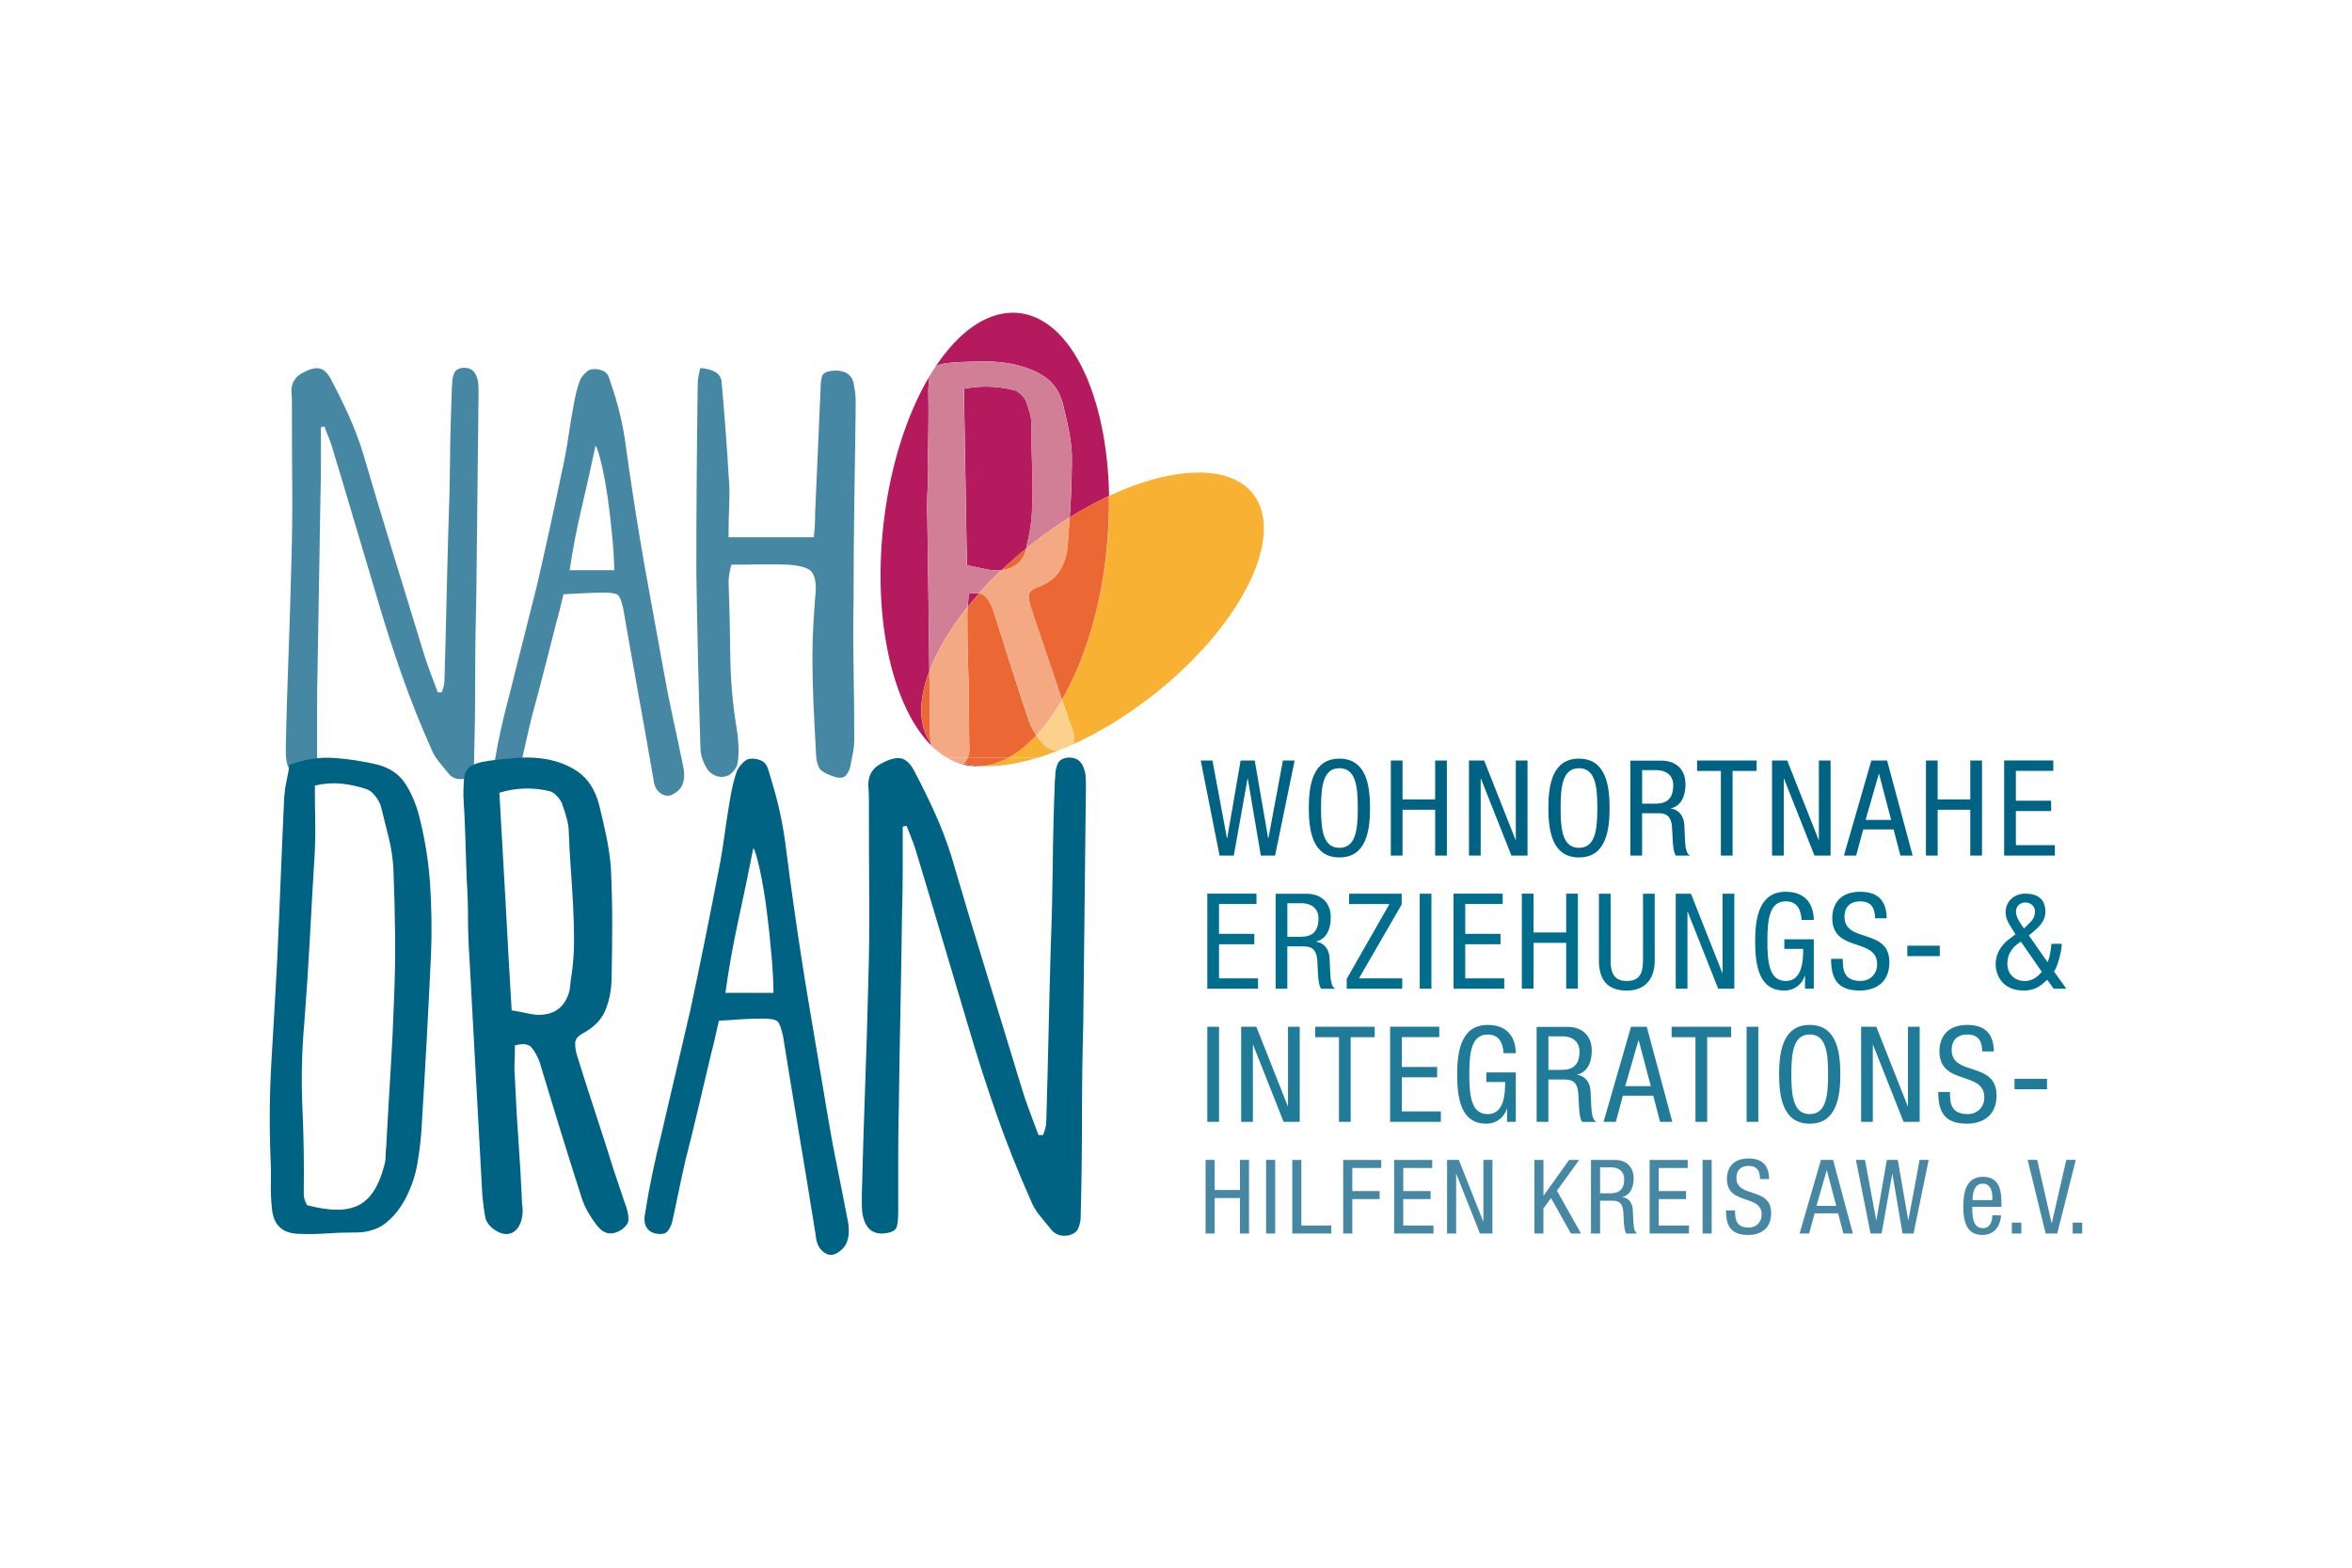 <svg xmlns="http://www.w3.org/2000/svg" xmlns:xlink="http://www.w3.org/1999/xlink" x="0px" y="0px" viewBox="0 0 480 320" style="enable-background:new 0 0 480 320;" xml:space="preserve"><style type="text/css"> .Schlagschatten{fill:none;} .Abgerundete_x0020_Ecken_x0020_2_x0020_Pt_x002E_{fill:#FFFFFF;stroke:#1D1D1B;stroke-miterlimit:10;} .Interaktiv_x0020_X_x0020_spiegeln{fill:none;} .Weich_x0020_abgeflachte_x0020_Kante{fill:url(#SVGID_1_);} .Abenddämmerung{fill:#FFFFFF;} .Laub_GS{fill:#FFDD00;} .Pompadour_GS{fill-rule:evenodd;clip-rule:evenodd;fill:#51AEE2;} .st0{display:none;} .st1{display:inline;fill:#C9C9C9;} .st2{fill:#3C4448;} .st3{fill:#FCEA2F;} .st4{fill:#991A30;} .st5{fill:#1D1D1B;} .st6{fill:#354248;} .st7{fill:#009FE3;} .st8{fill:#444F50;} .st9{fill:#B61F29;} .st10{fill:#F5A12B;} .st11{fill:#1A1A18;} .st12{fill:#2172B7;} .st13{fill-rule:evenodd;clip-rule:evenodd;fill:#2172B7;} .st14{fill:#1B2F53;} .st15{fill:none;} .st16{fill:#85C33F;} .st17{fill:#B2B2B2;} .st18{fill:#BD9450;} .st19{fill:url(#SVGID_00000033359423957145301770000004997943000924674719_);} .st20{fill:url(#SVGID_00000066495853254627833300000001292767191229739177_);} .st21{fill:url(#SVGID_00000045619507120276714490000012355666679661073589_);} .st22{fill:url(#SVGID_00000096753810450087968060000009073308344433743270_);} .st23{fill:url(#SVGID_00000052105623869443666850000013058365848006253750_);} .st24{fill:url(#SVGID_00000145046678271973864930000011797809286294609542_);} .st25{fill:url(#SVGID_00000056416305223104812620000005467954302645862566_);} .st26{fill:url(#SVGID_00000005953638896485070470000010661950764669404805_);} .st27{fill:url(#SVGID_00000021841648712403756030000011864320163666332302_);} .st28{fill:url(#SVGID_00000007387617938928984170000014324959582689727872_);} .st29{fill:url(#SVGID_00000165235411027104586830000002542623017372622238_);} .st30{fill:url(#SVGID_00000164511735516675901520000016347738899504710811_);} .st31{fill:url(#SVGID_00000025424903483693439130000012842629852100362404_);} .st32{fill:url(#SVGID_00000127046131711865652580000014076819293136403857_);} .st33{fill:url(#SVGID_00000090985989864142935160000003233187906049540239_);} .st34{fill:url(#SVGID_00000096052660225358168870000009094512290327981219_);} .st35{fill:url(#SVGID_00000053531336321832027910000000564468608102983612_);} .st36{fill:url(#SVGID_00000173159987313610777590000017165480779783808647_);} .st37{fill:url(#SVGID_00000033351159204415096130000009057039970984690354_);} .st38{fill:url(#SVGID_00000104676994615089670130000005475380799517466540_);} .st39{fill:url(#SVGID_00000030468888872686177580000012352514162818383239_);} .st40{fill:url(#SVGID_00000043425948756109951300000009075601767441203627_);} .st41{fill:url(#SVGID_00000174581101044291559350000011357662402017863600_);} .st42{fill:url(#SVGID_00000092444381707272351430000006480793224688877703_);} .st43{fill:url(#SVGID_00000141454020278999475650000015878509916150004867_);} .st44{fill:url(#SVGID_00000103961776047846742740000014868032146231754422_);} .st45{fill:url(#SVGID_00000019665766320412729100000016041151710936737420_);} .st46{fill:#1A171B;} .st47{fill:#485A63;} .st48{fill:#B00463;} .st49{fill:#0C8286;} .st50{fill:#625956;} .st51{fill:#95C11F;} .st52{fill:#AE476C;} .st53{fill:#3C3C3B;} .st54{fill:#00AFDB;} .st55{fill:#B51F1F;} .st56{fill:#4A4A49;} .st57{fill:#D3072A;} .st58{fill:#706F6F;} .st59{fill:#B82136;} .st60{fill:url(#SVGID_00000026152923352539122370000011237869998408746401_);} .st61{fill:#636363;} .st62{fill:#8AB25C;} .st63{fill:#E09B48;} .st64{opacity:0.8;} .st65{fill:#FFD500;} .st66{fill:#006463;} .st67{fill:#575E61;} .st68{fill:#289548;} .st69{fill:#AB4617;} .st70{fill:#322B80;} .st71{fill:#E3A51A;} .st72{fill:none;stroke:#FFFFFF;stroke-width:2.576;} .st73{fill:none;stroke:#FFFFFF;stroke-width:2.487;stroke-miterlimit:4;} .st74{fill:none;stroke:#FFFFFF;stroke-width:2.263;} .st75{fill:#063E85;} .st76{fill:url(#SVGID_00000090999636022808714610000003706014671826837163_);} .st77{fill:#004F9F;} .st78{fill:#C0E1D7;} .st79{fill:#BCE4FA;} .st80{fill:#8AB5E1;} .st81{fill:#004899;} .st82{fill:#87B726;} .st83{fill:#6F9ED4;} .st84{fill-rule:evenodd;clip-rule:evenodd;fill:#00A992;} .st85{fill:#4A4A4A;} .st86{fill:#D4D8E2;} .st87{fill:#002642;} .st88{fill-rule:evenodd;clip-rule:evenodd;fill:#9D9C9C;} .st89{fill:#9D9C9C;} .st90{fill-rule:evenodd;clip-rule:evenodd;fill:#0093D2;} .st91{fill:#34393B;} .st92{fill:#50AF47;} .st93{fill:#4FAE47;} .st94{fill:none;stroke:#34393B;stroke-width:1.517;stroke-miterlimit:10;} .st95{fill-rule:evenodd;clip-rule:evenodd;fill:#FFFFFF;} .st96{fill:none;stroke:#34393B;stroke-width:1.327;stroke-miterlimit:10;stroke-dasharray:5.498,5.498;} .st97{fill:#3BABD5;} .st98{fill:#EA8F3C;} .st99{fill:#52646D;} .st100{fill:#FFFFFF;} .st101{enable-background:new ;} .st102{fill:#122E5C;} .st103{opacity:0.6;fill:url(#SVGID_00000077317129124716946580000000035254613437742990_);enable-background:new ;} .st104{fill:#ED6B6A;} .st105{opacity:0.7;} .st106{fill:#18407E;} .st107{fill:#ED6B6A;enable-background:new ;} .st108{opacity:0.6;fill:#009FE3;enable-background:new ;} .st109{opacity:0;} .st110{fill:#BABABA;} .st111{fill:#18407E;enable-background:new ;} .st112{fill:#93D5F6;enable-background:new ;} .st113{fill:#E30613;enable-background:new ;} .st114{fill:url(#SVGID_00000065044169308978843830000001120963285652428702_);enable-background:new ;} .st115{fill:#D4D4D4;} .st116{fill:#E20613;enable-background:new ;} .st117{opacity:0.7;fill:#18407E;enable-background:new ;} .st118{fill:#E30613;} .st119{fill:#505456;} .st120{fill:#16355B;} .st121{fill:#80BA27;stroke:#7A5EA2;stroke-width:0.741;stroke-miterlimit:10;} .st122{fill:#7A5EA2;} .st123{fill:#D51130;} .st124{fill:#3C90C7;} .st125{fill-rule:evenodd;clip-rule:evenodd;fill:#444F50;} .st126{fill-rule:evenodd;clip-rule:evenodd;fill:#00305D;} .st127{fill:#9C193E;} .st128{fill:#878787;} .st129{fill:url(#hintergrund_00000119819944885960171970000005840620584767605145_);} .st130{fill:#BE1730;} .st131{fill:#F39200;} .st132{fill:#BFD121;} .st133{fill:#87BD24;} .st134{fill:#85BC25;} .st135{fill:#A9C81F;} .st136{fill:#62B22F;} .st137{fill:#82BB26;} .st138{fill:#55A632;} .st139{fill:#489C35;} .st140{fill:#8EBF22;} .st141{fill:#7AB929;} .st142{fill:#C16126;} .st143{fill:#A3431D;} .st144{fill:#67B32E;} .st145{fill:#E1EAB6;} .st146{fill:#8ABD24;} .st147{fill:#CBD61E;} .st148{fill:#F6E6D6;} .st149{fill:#90BF21;} .st150{fill:#A6C726;} .st151{fill:#7FBA28;} .st152{fill:#51AD32;} .st153{fill:#BE6632;} .st154{fill:#3B9736;} .st155{fill:#D0DE86;} .st156{fill:#B1CC23;} .st157{fill:#BF481C;} .st158{fill:#429835;} .st159{fill:#93C020;} .st160{fill:#3E8E35;} .st161{fill:#76B72A;} .st162{fill:#90BF24;} .st163{fill:#94C127;} .st164{fill:#B95727;} .st165{fill:#D6E18E;} .st166{fill:#7EBA28;} .st167{fill:#CBD74A;} .st168{fill:#82BC3E;} .st169{fill:#CED845;} .st170{fill:#ECF1CC;} .st171{fill:#DCE063;} .st172{fill:#EAECA8;} .st173{fill:#66B32E;} .st174{fill:#ECEFBC;} .st175{fill:#77B82A;} .st176{fill:#A4C72F;} .st177{fill:#E0EABD;} .st178{fill:#A7CB63;} .st179{fill:#6FB62C;} .st180{fill:#DCE068;} .st181{fill:#EFF2C8;} .st182{fill:#CBDA71;} .st183{fill:#DCDE42;} .st184{fill:#D6DC4B;} .st185{fill:#8CBE23;} .st186{fill:#BDD01B;} .st187{fill:#C7D41A;} .st188{fill:#B0CB21;} .st189{fill:#D3D923;} .st190{fill:#A8C823;} .st191{fill:#D8DB26;} .st192{fill:#F9FAEA;} .st193{fill:#98C221;} .st194{fill:#E0E055;} .st195{fill:#DCDF5A;} .st196{fill:#EDEDAA;} .st197{fill:#ACC923;} .st198{fill:#7BB929;} .st199{fill:#A1C523;} .st200{fill:#94C11F;} .st201{fill:#91C021;} .st202{fill:#5CB130;} .st203{fill:#A0C51D;} .st204{fill:#50AE32;} .st205{fill:#4FAE32;} .st206{fill:#6EB52C;} .st207{fill:#6DB52D;} .st208{fill:#42AB34;} .st209{fill:#84BC32;} .st210{fill:#5BAB31;} .st211{fill:#4EA533;} .st212{fill:#71B62C;} .st213{fill:#D6E188;} .st214{fill:#D2D821;} .st215{fill:#EBF0C5;} .st216{fill:#72B62B;} .st217{fill:#7CB928;} .st218{fill:#48A634;} .st219{fill:#65B02F;} .st220{fill:#75B72B;} .st221{fill:#69B42E;} .st222{fill:#4AA034;} .st223{fill:#92C020;} .st224{fill:#6AB42D;} .st225{fill:#C6D319;} .st226{fill:#C9D524;} .st227{fill:#9DC420;} .st228{fill:#89BD24;} .st229{fill:#E4E89C;} .st230{fill:#B6CD21;} .st231{fill:#E8EDB5;} .st232{fill:#CBD622;} .st233{fill:#C9D526;} .st234{fill:#E3E367;} .st235{fill:#E7E566;} .st236{fill:#EDF1CE;} .st237{fill:#B3CC24;} .st238{fill:#8DBF22;} .st239{fill:#84BC26;} .st240{fill:#A2C61E;} .st241{fill:#CAD522;} .st242{fill:#D0D947;} .st243{fill:#D0E09A;} .st244{fill:#C7D424;} .st245{fill:#F8FAE9;} .st246{fill:#A0C522;} .st247{fill:#D1DB5A;} .st248{fill:#C3D665;} .st249{fill:#599D32;} .st250{fill:#9CC420;} .st251{fill:#C9D51F;} .st252{fill:#9AC31C;} .st253{fill:#A5C723;} .st254{fill:#98C21D;} .st255{fill:#A3C61F;} .st256{fill:#99C31C;} .st257{fill:#EFEC94;} .st258{fill:#B5CD23;} .st259{fill:#A6C722;} .st260{fill:#BDD020;} .st261{fill:#181717;} .st262{fill:#9E549C;} .st263{fill:#954493;} .st264{fill:#F4EBF4;} .st265{fill:#904392;} .st266{fill:#632955;} .st267{fill:#DFC8E1;} .st268{fill:#8C567A;} .st269{fill:#77486C;} .st270{fill:#6A3759;} .st271{fill:#7D3A74;} .st272{fill:#DBA9CE;} .st273{fill:#885277;} .st274{fill:#D8A7CE;} .st275{fill:#D8ADD2;} .st276{fill:#D9C0D4;} .st277{fill:#DBACD0;} .st278{fill:#DEB3D5;} .st279{fill:#D9A6CD;} .st280{fill:#E6BCDA;} .st281{fill:#F4E3F0;} .st282{fill:#E3BDDA;} .st283{fill:#E8C8E1;} .st284{fill:#D49BC6;} .st285{fill:#EAC6E0;} .st286{fill:#F2DBEC;} .st287{fill:#A65FA2;} .st288{fill:#7E4078;} .st289{fill:#914B96;} .st290{fill:#8A448B;} .st291{fill:#8C3089;} .st292{fill:#772570;} .st293{fill:#87348A;} .st294{fill:#A466A7;} .st295{fill:#753366;} .st296{fill:#55214B;} .st297{fill:#4F1E46;} .st298{fill:#A970AC;} .st299{fill:#A9729A;} .st300{fill:#672155;} .st301{fill:#955A90;} .st302{fill:#925F8B;} .st303{fill:#511F3F;} .st304{fill:#9D4191;} .st305{fill:#A24D98;} .st306{fill:#5D3059;} .st307{fill:#7F2A7D;} .st308{fill:#8A438A;} .st309{fill:#6D2060;} .st310{fill:#86376A;} .st311{fill:#7D3069;} .st312{fill:#AC6BA1;} .st313{fill:#C4A1C1;} .st314{fill:#9B5B90;} .st315{fill:#59254B;} .st316{fill:#8D3B7A;} .st317{fill:#713062;} .st318{fill:#D5B7CA;} .st319{fill:#A460A3;} .st320{fill:#824785;} .st321{fill:#E84522;} .st322{fill:#F18525;} .st323{fill:#F08025;} .st324{fill:#F9B62D;} .st325{fill:#FAB833;} .st326{fill:#F9B148;} .st327{fill:#F28F33;} .st328{fill:#FBD35C;} .st329{fill:#ED6940;} .st330{fill:#F5A15F;} .st331{fill:#F49A6C;} .st332{fill:#F28C55;} .st333{fill:#EB5D22;} .st334{fill:#EC6923;} .st335{fill:#F3945E;} .st336{fill:#F18948;} .st337{fill:#F49F73;} .st338{fill:#EC6629;} .st339{fill:#EF7C49;} .st340{fill:#F5A475;} .st341{fill:#FAC195;} .st342{fill:#EF7B3E;} .st343{fill:#EB6033;} .st344{fill:#F49E7C;} .st345{fill:#F8C638;} .st346{fill:#E94C27;} .st347{fill:#E95028;} .st348{fill:#EB5D25;} .st349{fill:#EE722C;} .st350{fill:#EC6828;} .st351{fill:#F4942B;} .st352{fill:#F4942E;} .st353{fill:#F28D29;} .st354{fill:#EF7725;} .st355{fill:#F59C18;} .st356{fill:#F3B016;} .st357{fill:#F8AB1C;} .st358{fill:#F8D49C;} .st359{fill:#F3BB2B;} .st360{fill:#F7A830;} .st361{fill:#F6A43F;} .st362{fill:#F18326;} .st363{fill:#EC662A;} .st364{fill:#EE762C;} .st365{fill:#F59E14;} .st366{fill:#F9BB1D;} .st367{fill:#F7AB12;} .st368{fill:#EE7420;} .st369{fill:#F8AA37;} .st370{fill:#F8AA1C;} .st371{fill:#F7A63A;} .st372{fill:#EB6020;} .st373{fill:#E8950E;} .st374{fill:#F0833E;} .st375{fill:#E94B2D;} .st376{fill:#ED6F25;} .st377{fill:#E63721;} .st378{fill:#EE7626;} .st379{fill:#EA5526;} .st380{fill:#F39124;} .st381{fill:#F6A030;} .st382{fill:#F59E1E;} .st383{fill:#F09012;} .st384{fill:#F1A311;} .st385{fill:#F6A812;} .st386{fill:#BA4917;} .st387{fill:#E18D13;} .st388{fill:#F9B61A;} .st389{fill:#EF7724;} .st390{fill:#EA5727;} .st391{fill:#EA5724;} .st392{fill:#ED6E26;} .st393{fill:#EA5A25;} .st394{fill:#FBC520;} .st395{fill:#FAB628;} .st396{fill:#F9B917;} .st397{fill:#EA9B0F;} .st398{fill:#D17312;} .st399{fill:#F6B018;} .st400{fill:#F1A80D;} .st401{fill:#EB5D26;} .st402{fill:#EC6724;} .st403{fill:#F18775;} .st404{fill:#F07E56;} .st405{fill:#E73D2C;} .st406{fill:#F18920;} .st407{fill:#F49729;} .st408{fill:#F18429;} .st409{fill:#F4962F;} .st410{fill:#F49840;} .st411{fill:#F7A627;} .st412{fill:#F6A91D;} .st413{fill:#A63517;} .st414{fill:#E84229;} .st415{fill:#FACC49;} .st416{fill:#ACC14C;} .st417{fill:#A3BB58;} .st418{fill:#B1BE57;} .st419{fill:#87AB48;} .st420{fill:#5AA548;} .st421{fill:#249C4D;} .st422{fill:#518A3D;} .st423{fill:#32A144;} .st424{fill:#98B22A;} .st425{fill:#D39A76;} .st426{fill:#AEC56B;} .st427{fill:#95BD5C;} .st428{fill:#468E34;} .st429{fill:#6A8D2D;} .st430{fill:#95B546;} .st431{fill:#79942A;} .st432{fill:#2CAC67;} .st433{fill:#2C9B4A;} .st434{fill:#2DAB5A;} .st435{fill:#5BA965;} .st436{fill:#4B9761;} .st437{fill:#387B4D;} .st438{fill:#207C41;} .st439{fill:#719F4B;} .st440{fill:#A4BA4C;} .st441{fill:#3C8C35;} .st442{fill:#83B530;} .st443{fill:#5D9A4C;} .st444{fill:#429837;} .st445{fill:#489251;} .st446{fill:#267933;} .st447{fill:#ACC931;} .st448{fill:#7EAE57;} .st449{fill:#419D42;} .st450{fill:#9DBF75;} .st451{fill:#437E31;} .st452{fill:#3D712E;} .st453{fill:#4D9133;} .st454{fill:#62A73E;} .st455{fill:#227940;} .st456{fill:#3DA14D;} .st457{fill:#3EAD59;} .st458{fill:#29864D;} .st459{fill:#3C9646;} .st460{fill:#56AB49;} .st461{fill:#75B742;} .st462{fill:#379548;} .st463{fill:#217532;} .st464{fill:#34975C;} .st465{fill:#329153;} .st466{fill:#FBC526;} .st467{fill:#F7A623;} .st468{fill:#F4951C;} .st469{fill:#FAC221;} .st470{fill:#FDCF19;} .st471{fill:#E9521F;} .st472{fill:#FAB728;} .st473{fill:#FABE1C;} .st474{fill:#EE7124;} .st475{fill:#F0826F;} .st476{fill:#F18923;} .st477{fill:#ED6F21;} .st478{fill:#E94B39;} .st479{fill:#EA513B;} .st480{fill:#EC6658;} .st481{fill:#F59D2A;} .st482{fill:#F8AD2C;} .st483{fill:#E94F24;} .st484{fill:#E94F29;} .st485{fill:#F28C1F;} .st486{fill:#F7A738;} .st487{fill:#FCC244;} .st488{fill:#EA581F;} .st489{fill:#EF7723;} .st490{fill:#F28A25;} .st491{fill:#F59E2C;} .st492{fill:#EC6454;} .st493{fill:#F28F27;} .st494{fill:#EC6423;} .st495{fill:#ED6F26;} .st496{fill:#F08022;} .st497{fill:#ED6B21;} .st498{fill:#EC6820;} .st499{fill:#EF7B2D;} .st500{fill:#F28B2F;} .st501{fill:#FED282;} .st502{fill:#FAB73E;} .st503{fill:#EB5F20;} .st504{fill:#F39424;} .st505{fill:#F6A44B;} .st506{fill:#F0802B;} .st507{fill:#F1883A;} .st508{fill:#F28E29;} .st509{fill:#F39033;} .st510{fill:#F6A433;} .st511{fill:#F6A237;} .st512{fill:#F49636;} .st513{fill:#F6A040;} .st514{fill:#F9B452;} .st515{fill:#FBC57E;} .st516{fill:#F3942E;} .st517{fill:#F3943F;} .st518{fill:#EE7623;} .st519{fill:#F59D47;} .st520{fill:#FDD897;} .st521{fill:#F49D5F;} .st522{fill:#F18423;} .st523{fill:#F18336;} .st524{fill:#EC6720;} .st525{fill:#EF7829;} .st526{fill:#EE732B;} .st527{fill:#EE7120;} .st528{fill:#F28E2E;} .st529{fill:#FCBF38;} .st530{fill:#F9B469;} .st531{fill:#FCCA88;} .st532{fill:#FDD140;} .st533{fill:#F7B181;} .st534{fill:#F6A567;} .st535{fill:#FABA5E;} .st536{fill:#F4984F;} .st537{fill:#F1884D;} .st538{fill:#FBCDA3;} .st539{fill:#FDDE97;} .st540{fill:#F6AA68;} .st541{fill:#EF792C;} .st542{fill:#F07E40;} .st543{fill:#F9BA77;} .st544{fill:#F9BD81;} .st545{fill:#EE751E;} .st546{fill:#EE701E;} .st547{fill:#F0801F;} .st548{fill:#F59D38;} .st549{fill:#F69F21;} .st550{fill:#FCC56C;} .st551{fill:#F7A733;} .st552{fill:#FDD888;} .st553{fill:#F6A12B;} .st554{fill:#F9B043;} .st555{fill:#F0811B;} .st556{fill:#F6A445;} .st557{fill:#F1851E;} .st558{fill:#F4961F;} .st559{fill:#EC671F;} .st560{fill:#FDD083;} .st561{fill:#F1871D;} .st562{fill:#ED6A1E;} .st563{fill:#EB5C1D;} .st564{fill:#F0831B;} .st565{fill:#F6A01B;} .st566{fill:#F0831C;} .st567{fill:#F07F1C;} .st568{fill:#F0821B;} .st569{fill:#F9B441;} .st570{fill:#EE751D;} .st571{fill:#F4991D;} .st572{fill:#FBC05E;} .st573{fill:#FCC65F;} .st574{fill:#F18919;} .st575{fill:#F49618;} .st576{fill:#EE761E;} .st577{fill:#F3911E;} .st578{fill:#EF791E;} .st579{fill:#EE721C;} .st580{fill:#ED6D1D;} .st581{fill:#F7A51E;} .st582{fill:#F9B019;} .st583{fill:#F8AB11;} .st584{fill:#F49819;} .st585{fill:#F7AB63;} .st586{fill:#F8B378;} .st587{fill:#F8B06E;} .st588{fill:#F6A75E;} .st589{fill:#FCCE8E;} .st590{fill:#FDD497;} .st591{fill:#FCC984;} .st592{fill:#F28E2D;} .st593{fill:#F39038;} .st594{fill:#F9B778;} .st595{fill:#FABA6B;} .st596{fill:#F8AE58;} .st597{fill:#F18624;} .st598{fill:#F0811D;} .st599{fill:#EE711D;} .st600{fill:#ED6D20;} .st601{fill:#F08229;} .st602{fill:#F59A35;} .st603{fill:#F8AF00;stroke:#F8AF00;stroke-width:1.018;stroke-miterlimit:10;} .st604{fill:#00446B;} .st605{fill:#F8AF00;} .st606{display:inline;opacity:0.1;fill:#4D575D;enable-background:new ;} .st607{display:inline;opacity:0.3;fill:#314994;enable-background:new ;} .st608{display:inline;opacity:0.6;fill:#FCF08A;enable-background:new ;} .st609{fill:#485258;} .st610{fill:#EBBE25;} .st611{fill:#E08603;} .st612{fill:#D40123;} .st613{fill:#9D3488;} .st614{fill:#60368A;} .st615{fill:#2E4694;} .st616{fill:#20908D;} .st617{fill:#0095D0;} .st618{fill:#216637;} .st619{fill:#7BAA20;} .st620{fill:#C61718;} .st621{fill:#3C3839;} .st622{fill:#78B7E5;} .st623{fill:#6F6F6E;} .st624{fill:#E5007E;} .st625{fill:#F8B133;} .st626{fill:#C6C6C5;} .st627{fill:#F9B233;} .st628{fill:#B61F34;} .st629{fill:#575756;} .st630{fill-rule:evenodd;clip-rule:evenodd;fill:#575756;} .st631{fill:#65B32E;} .st632{fill-rule:evenodd;clip-rule:evenodd;fill:#65B32E;} .st633{fill:#6B272D;} .st634{fill:#D7B072;} .st635{fill:none;stroke:#009FE3;stroke-width:5.553;} .st636{fill:none;stroke:#B71E3F;stroke-width:5.553;} .st637{fill:#4D4D4D;} .st638{fill:#159A34;} .st639{fill:#3C3C3B;stroke:#3C3C3B;stroke-width:0.276;stroke-linecap:round;stroke-linejoin:round;} .st640{fill:url(#SVGID_00000005233114751522353610000014452454977136445614_);} .st641{fill:url(#SVGID_00000023265723461844049470000002174699499715973812_);} .st642{clip-path:url(#SVGID_00000023280307428852349130000010187802302858217642_);fill:#00818F;} .st643{clip-path:url(#SVGID_00000023280307428852349130000010187802302858217642_);fill:none;stroke:#00818F;stroke-width:6.396;} .st644{fill:#4B4B4D;} .st645{clip-path:url(#SVGID_00000161598224750577697530000017934296572724650424_);fill:#16252C;} .st646{clip-path:url(#SVGID_00000161598224750577697530000017934296572724650424_);fill:#C2A252;} .st647{clip-path:url(#SVGID_00000161598224750577697530000017934296572724650424_);fill:none;stroke:#C2A252;stroke-width:0.126;stroke-miterlimit:10;} .st648{fill:#EF7D00;} .st649{fill:#008CC7;} .st650{fill:#314451;} .st651{fill:#BD1622;} .st652{fill:#1A3E5E;} .st653{fill-rule:evenodd;clip-rule:evenodd;fill:#E6E8EF;} .st654{fill-rule:evenodd;clip-rule:evenodd;fill:#1A3E5E;} .st655{fill:#101D4B;} .st656{fill:#FBBA00;} .st657{fill:#0080C9;} .st658{fill:url(#SVGID_00000010296301523610897320000006389966732928551607_);} .st659{fill:url(#SVGID_00000163787489080920548200000009045389762649289897_);} .st660{fill:#A61A80;} .st661{fill:#009BDE;} .st662{fill:#F2911A;} .st663{fill:#62B12F;} .st664{fill:#009BDD;} .st665{fill:#A51B80;} .st666{clip-path:url(#SVGID_00000168839447606641158640000012985338803660072889_);fill:#0069B4;} .st667{clip-path:url(#SVGID_00000168839447606641158640000012985338803660072889_);} .st668{clip-path:url(#SVGID_00000122722576768599716350000013652914725269773478_);fill-rule:evenodd;clip-rule:evenodd;fill:#0069B4;} .st669{clip-path:url(#SVGID_00000122722576768599716350000013652914725269773478_);fill:#0069B4;} .st670{clip-path:url(#SVGID_00000122722576768599716350000013652914725269773478_);fill:none;stroke:#0069B4;stroke-width:0.774;stroke-miterlimit:10;} .st671{clip-path:url(#SVGID_00000122722576768599716350000013652914725269773478_);fill:#FFFFFF;} .st672{fill:#00537F;} .st673{fill:#878686;} .st674{fill-rule:evenodd;clip-rule:evenodd;fill:#FFDD00;stroke:#FFDD00;stroke-width:1.839;stroke-miterlimit:40;} .st675{fill-rule:evenodd;clip-rule:evenodd;fill:#FFDD00;} .st676{fill-rule:evenodd;clip-rule:evenodd;fill:#E9500E;} .st677{fill:#004995;} .st678{fill-rule:evenodd;clip-rule:evenodd;fill:#00537F;} .st679{fill:none;stroke:#164194;stroke-width:1.362;stroke-miterlimit:3.864;} .st680{fill:#164194;} .st681{fill-rule:evenodd;clip-rule:evenodd;fill:#C5D0E4;} .st682{fill-rule:evenodd;clip-rule:evenodd;fill:#164194;} .st683{fill:#567E2D;} .st684{fill-rule:evenodd;clip-rule:evenodd;fill:#567E2D;} .st685{fill:#E20613;} .st686{fill:url(#SVGID_00000152231403726737126700000016451434435483098791_);} .st687{fill:url(#SVGID_00000048485957222643869930000006250726127507575729_);} .st688{fill:url(#SVGID_00000066516993682557387500000001676158638490357933_);} .st689{fill:url(#SVGID_00000075140844339669924020000013547780306726619295_);} .st690{fill:url(#SVGID_00000142178318030499037050000011073436210492173700_);} .st691{fill:url(#SVGID_00000119084404917458723290000016533665004479035529_);} .st692{fill:url(#SVGID_00000078031959554738926440000014771857948549289109_);} .st693{fill:#58584E;} .st694{fill:#ED7F00;} .st695{fill:#90D3F1;} .st696{fill:#DB6413;} .st697{fill:#004077;} .st698{clip-path:url(#SVGID_00000063596667503985412920000005310863056371392435_);fill:url(#SVGID_00000152957473698205048050000005501708062024682667_);} .st699{fill:#EBAF00;} .st700{fill:#004289;} .st701{fill:#9D9D9C;} .st702{fill-rule:evenodd;clip-rule:evenodd;fill:#004289;} .st703{fill:#A0D9F7;} .st704{fill:#009EE2;} .st705{fill-rule:evenodd;clip-rule:evenodd;fill:#00903B;} .st706{fill-rule:evenodd;clip-rule:evenodd;fill:#E6671A;} .st707{fill-rule:evenodd;clip-rule:evenodd;fill:#FFEC00;} .st708{fill-rule:evenodd;clip-rule:evenodd;fill:#24385E;} .st709{fill-rule:evenodd;clip-rule:evenodd;fill:#7A4360;} .st710{fill-rule:evenodd;clip-rule:evenodd;fill:#1C2B29;} .st711{fill-rule:evenodd;clip-rule:evenodd;fill:#EB90A0;} .st712{fill:#A89864;} .st713{clip-path:url(#SVGID_00000168830020414067938740000013091922811059290303_);fill:#E20613;} .st714{fill:#5E767B;} .st715{fill:#1A4B7E;} .st716{fill:none;stroke:#5E767B;stroke-width:0.885;} .st717{clip-path:url(#SVGID_00000000223562475881580530000015401902710064786832_);fill:#58585A;} .st718{fill:#9E1B34;} .st719{clip-path:url(#SVGID_00000003098122757464042160000007421045663002205584_);fill:#9E1B34;} .st720{clip-path:url(#SVGID_00000155834913437433568730000007546180937896370311_);fill:#58585A;} .st721{clip-path:url(#SVGID_00000155834913437433568730000007546180937896370311_);fill:none;stroke:#58585A;stroke-width:0.087;stroke-miterlimit:10;} .st722{fill:#58585A;} .st723{fill:none;stroke:#58585A;stroke-width:0.087;stroke-miterlimit:10;} .st724{clip-path:url(#SVGID_00000145747792294066217140000008165753912571435177_);fill:#58585A;} .st725{clip-path:url(#SVGID_00000145747792294066217140000008165753912571435177_);fill:none;stroke:#58585A;stroke-width:0.087;stroke-miterlimit:10;} .st726{clip-path:url(#SVGID_00000102513746419083970290000015500811205852885137_);fill:#58585A;} .st727{fill:#B1B1B1;} .st728{fill:#E0BB54;} .st729{fill:#EF7D17;} .st730{fill:#283583;} .st731{fill:#5C686D;} .st732{fill:#00407B;} .st733{fill:#316358;} .st734{fill:#7B0E30;} .st735{fill:none;stroke:#1D1D1B;stroke-width:1.591;} .st736{fill:#E32213;} .st737{fill:#E32223;} .st738{fill:none;stroke:#E32213;stroke-width:2.121;} .st739{fill:none;stroke:#1D1D1B;stroke-width:1.06;} .st740{fill:none;stroke:#1D1D1B;stroke-width:1.591;stroke-dasharray:6.363,4.241;} .st741{fill:#0069B3;} .st742{fill:#E3032E;} .st743{fill:#485156;} .st744{fill-rule:evenodd;clip-rule:evenodd;fill:#0069B4;} .st745{fill:url(#SVGID_00000036214793683128316350000016159442938381853105_);} .st746{fill:#B0C700;} .st747{fill:#0D1F30;} .st748{fill:#76B82A;} .st749{fill-rule:evenodd;clip-rule:evenodd;fill:#ED6D91;} .st750{fill-rule:evenodd;clip-rule:evenodd;fill:#40163F;} .st751{fill-rule:evenodd;clip-rule:evenodd;fill:#E71D73;} .st752{fill-rule:evenodd;clip-rule:evenodd;fill:#86BD45;} .st753{fill-rule:evenodd;clip-rule:evenodd;fill:#087C3E;} .st754{fill-rule:evenodd;clip-rule:evenodd;fill:#BBD043;} .st755{fill:#005095;} .st756{fill:#86C2EB;} .st757{fill-rule:evenodd;clip-rule:evenodd;fill:#005095;} .st758{fill-rule:evenodd;clip-rule:evenodd;fill:#0A0F16;} .st759{fill-rule:evenodd;clip-rule:evenodd;fill:#00817B;} .st760{fill-rule:evenodd;clip-rule:evenodd;fill:#BE863A;} .st761{fill:#EA690B;} .st762{fill:#005EA7;} .st763{fill-rule:evenodd;clip-rule:evenodd;fill:#005EA7;} .st764{fill:#AC855D;} .st765{clip-path:url(#SVGID_00000017478884908116074000000011165429825384517564_);fill:#D7B46A;} .st766{clip-path:url(#SVGID_00000018232429565821936070000003123425520188860315_);fill:#D7B46A;} .st767{clip-path:url(#SVGID_00000096042080719522598430000008259758298364295040_);fill:#D7B46A;} .st768{fill-rule:evenodd;clip-rule:evenodd;fill:#E20613;} .st769{fill-rule:evenodd;clip-rule:evenodd;fill:#1D1D1B;} .st770{fill:#B00C35;} .st771{fill:#F9BA00;} .st772{clip-path:url(#SVGID_00000121267699557077258890000010908488608679356555_);fill:url(#SVGID_00000070812530166183813200000013549107476717479319_);} .st773{clip-path:url(#SVGID_00000067226709545945598920000001441839220274835861_);fill:url(#SVGID_00000167358356342490763230000018337786680835861395_);} .st774{fill:#00305D;} .st775{clip-path:url(#SVGID_00000112623026372607080180000016620953007408996285_);fill:#FFFFFF;} .st776{clip-path:url(#SVGID_00000109008164435905386160000006891757931454887814_);fill:#FFFFFF;} .st777{clip-path:url(#SVGID_00000093162970374249852310000000592130351037624762_);fill:#FFFFFF;} .st778{fill:#4688A4;} .st779{fill:#B51A5F;} .st780{fill:#EB6835;} .st781{fill:#006383;} .st782{fill:#1F7B98;} .st783{fill:#006E8C;} .st784{fill:#FCD18D;} .st785{fill:#D07F97;} .st786{fill:#F5A982;} .st787{clip-path:url(#SVGID_00000047770755264487186610000011607356874709206663_);fill:#FFFFFF;} .st788{clip-path:url(#SVGID_00000047770755264487186610000011607356874709206663_);} .st789{fill:#6696AF;} .st790{clip-path:url(#SVGID_00000007400241506166266480000008755102112200167826_);fill:#D07F97;} .st791{clip-path:url(#SVGID_00000007400241506166266480000008755102112200167826_);} .st792{clip-path:url(#SVGID_00000175280182381337885860000014698209014073547934_);fill:#F5A982;} .st793{clip-path:url(#SVGID_00000175280182381337885860000014698209014073547934_);} .st794{fill:#5A585B;} .st795{fill-rule:evenodd;clip-rule:evenodd;fill:#5A585B;} .st796{fill-rule:evenodd;clip-rule:evenodd;fill:#4D9E3F;} .st797{fill-rule:evenodd;clip-rule:evenodd;fill:#DE0A17;} .st798{fill-rule:evenodd;clip-rule:evenodd;fill:#E00718;} .st799{fill-rule:evenodd;clip-rule:evenodd;fill:#008D3D;} .st800{fill-rule:evenodd;clip-rule:evenodd;fill:#FDC800;} .st801{fill-rule:evenodd;clip-rule:evenodd;fill:#00B9ED;} .st802{fill-rule:evenodd;clip-rule:evenodd;fill:#F18900;} .st803{fill-rule:evenodd;clip-rule:evenodd;fill:#D50F34;} .st804{fill-rule:evenodd;clip-rule:evenodd;fill:#005397;} .st805{fill:url(#SVGID_00000130608348117078962930000000197897610569077689_);} .st806{fill:url(#SVGID_00000066474315593540465980000013600402803174070972_);} .st807{fill:url(#SVGID_00000022555083151113648220000001046900274458116009_);} .st808{fill:url(#SVGID_00000085951860036787999970000003960615318372545702_);} .st809{fill:url(#SVGID_00000063629194286105597990000001808856446938500499_);} .st810{fill:url(#SVGID_00000154397581353722734110000015035520893379505821_);} .st811{fill:#263880;} .st812{fill:#85888C;} .st813{fill:#95C23D;} .st814{fill:#588938;} .st815{fill:#00205C;} .st816{fill:none;stroke:#00205C;stroke-width:0.84;stroke-linecap:round;} .st817{fill:#BD9E55;} .st818{fill:#00897D;} .st819{fill-rule:evenodd;clip-rule:evenodd;fill:#1A4B7E;} .st820{fill-rule:evenodd;clip-rule:evenodd;fill:#C3A572;} .st821{fill:#D11223;} .st822{fill:#184283;} .st823{fill:#E1251B;} .st824{fill-rule:evenodd;clip-rule:evenodd;fill:#1A428A;} .st825{fill:none;stroke:#FFFFFF;stroke-width:1.296;stroke-miterlimit:3.864;} .st826{fill:#AA5C5C;} .st827{fill:#009879;} .st828{fill:#80CCBC;} .st829{fill:#BCBCBB;} .st830{fill:#D9D9D9;} .st831{fill:#71122E;} .st832{fill:#FFFFFF;stroke:#1D1D1B;stroke-width:0.212;} .st833{fill:#AD0B05;} .st834{fill-rule:evenodd;clip-rule:evenodd;fill:#AD0B05;} .st835{fill-rule:evenodd;clip-rule:evenodd;} .st836{fill:#333333;} .st837{fill:#828184;} .st838{fill:#FFED00;} .st839{fill:#62A830;} .st840{fill:url(#SVGID_00000021086894319387318090000014018741826019941562_);} .st841{fill:url(#SVGID_00000046329932123923529690000018259297986926180528_);} .st842{fill:url(#SVGID_00000137131813822627130750000000992718064028708000_);} .st843{fill:url(#SVGID_00000072262862442294996830000009017685029143714969_);} .st844{fill:url(#SVGID_00000098943593506277408970000004880678958661535386_);} .st845{fill:#DFC096;} .st846{fill:#86BC25;} .st847{fill:#394546;} .st848{fill-rule:evenodd;clip-rule:evenodd;fill:#007BB5;} .st849{filter:url(#Adobe_OpacityMaskFilter);} .st850{fill:url(#SVGID_00000137096032968797621730000010613143883554012317_);} .st851{mask:url(#SVGID_00000163753263200142489970000016758208486872252830_);fill-rule:evenodd;clip-rule:evenodd;fill:#A52336;} .st852{fill:#007BB5;}</style><linearGradient id="SVGID_1_" gradientUnits="userSpaceOnUse" x1="0" y1="-4537.701" x2="0.707" y2="-4536.994"> <stop offset="0" style="stop-color:#E6E6EB"></stop> <stop offset="0.175" style="stop-color:#E2E2E7"></stop> <stop offset="0.355" style="stop-color:#D6D6DB"></stop> <stop offset="0.537" style="stop-color:#C2C3C6"></stop> <stop offset="0.72" style="stop-color:#A5A7A9"></stop> <stop offset="0.903" style="stop-color:#818485"></stop> <stop offset="1" style="stop-color:#6B6E6E"></stop></linearGradient><g id="Ebene_1" class="st0"> <rect x="30" y="30" class="st1" width="420" height="260"></rect></g><g id="Ebene_1_Kopie"> <g> <g> <path class="st778" d="M65.5,87.2c0,2.43,0,4.89,0,7.35c0,2.47-0.04,4.92-0.11,7.35c-0.08,5.7-0.17,11.38-0.28,17.05 c-0.11,5.66-0.21,11.35-0.29,17.05c-0.08,3.19-0.11,6.33-0.11,9.41c0,3.08,0,6.18,0,9.29c0,1.52-0.11,2.51-0.34,2.96 c-0.23,0.46-0.8,0.76-1.71,0.91c-2.36,0.38-3.76-0.76-4.22-3.42c-0.08-0.53-0.11-1.06-0.11-1.6c0-0.53,0-1.06,0-1.6 c0.15-6.23,0.34-12.47,0.57-18.7c0.23-6.23,0.42-12.47,0.57-18.7c0.15-5.02,0.21-9.96,0.17-14.82 c-0.04-4.86-0.06-9.77-0.06-14.71c0-0.84,0-1.69,0-2.57c0-0.87-0.04-1.73-0.11-2.57c0-1.82,0.84-3.12,2.51-3.88 c1.29-0.68,2.36-0.95,3.19-0.8c0.84,0.15,1.6,0.84,2.28,2.05c1.29,2.43,2.51,4.9,3.65,7.41c1.14,2.51,2.13,5.09,2.96,7.75 c1.98,6.77,3.99,13.47,6.04,20.12c2.05,6.65,4.1,13.36,6.16,20.12c0.46,1.52,0.95,2.98,1.48,4.39c0.53,1.41,1.06,2.83,1.6,4.28 h0.8c0.15-0.38,0.29-0.78,0.4-1.2c0.11-0.42,0.17-0.86,0.17-1.31c0.15-5.17,0.29-10.3,0.4-15.39c0.11-5.09,0.25-10.26,0.4-15.51 c0.18-4.71,0.3-9.39,0.34-14.02c0.04-4.64,0.16-9.31,0.34-14.02c0-0.38,0.02-0.74,0.06-1.08c0.04-0.34,0.06-0.7,0.06-1.08 c0.07-0.61,0.22-1.16,0.45-1.65c0.22-0.49,0.74-0.82,1.56-0.97c1.56-0.15,2.57,0.5,3.01,1.94c0.15,0.38,0.25,0.82,0.28,1.31 c0.04,0.5,0.06,1.01,0.06,1.54c-0.08,6.99-0.15,13.95-0.23,20.87c-0.08,6.92-0.15,13.87-0.23,20.87 c-0.15,5.7-0.23,11.4-0.23,17.1c0,5.7-0.08,11.4-0.23,17.1c0,0.46-0.1,0.97-0.28,1.54c-0.19,0.57-0.48,0.97-0.86,1.2 c-0.61,0.38-1.29,0.53-2.05,0.46c-0.76-0.08-1.41-0.42-1.94-1.03c-0.68-0.84-1.37-1.67-2.05-2.51c-0.68-0.84-1.22-1.75-1.6-2.74 c-2.21-4.94-4.18-9.9-5.93-14.88c-1.75-4.98-3.38-10.05-4.9-15.22c-1.6-5.32-3.17-10.62-4.73-15.91 c-1.56-5.28-3.14-10.55-4.73-15.79c-0.23-0.68-0.48-1.35-0.74-2c-0.27-0.64-0.51-1.27-0.74-1.88c-0.15,0-0.27,0.02-0.34,0.06 C65.76,87.19,65.65,87.2,65.5,87.2z"></path> </g> <g> <path class="st778" d="M115,121.3c-0.25,0.99-0.47,1.92-0.68,2.79c-0.21,0.87-0.43,1.73-0.68,2.57c-0.82,3.19-1.64,6.4-2.46,9.64 c-0.82,3.23-1.68,6.48-2.59,9.75c-0.41,1.67-0.8,3.35-1.17,5.02c-0.37,1.67-0.76,3.38-1.17,5.13c-0.17,0.76-0.45,1.41-0.86,1.94 c-0.41,0.53-1.11,0.72-2.09,0.57c-0.82-0.07-1.46-0.4-1.91-0.97c-0.45-0.57-0.59-1.35-0.43-2.34c0.41-2.43,0.88-4.83,1.42-7.18 c0.53-2.36,1.13-4.75,1.79-7.18c0.9-3.65,1.8-7.24,2.71-10.78c0.9-3.53,1.8-7.13,2.71-10.78c1.8-7.83,3.53-15.7,5.17-23.6 c0.49-2.2,0.9-4.43,1.23-6.67c0.33-2.24,0.7-4.46,1.11-6.67c0.16-0.91,0.35-1.79,0.55-2.62c0.2-0.84,0.47-1.67,0.8-2.51 c0.25-0.46,0.62-0.91,1.11-1.37c0.49-0.46,0.94-0.68,1.35-0.68c0.66-0.08,1.33,0.02,2.03,0.28c0.7,0.27,1.17,0.82,1.42,1.65 c0.16,0.46,0.31,0.89,0.43,1.31c0.12,0.42,0.27,0.86,0.43,1.31c1.15,3.57,1.97,7.18,2.46,10.83c0.49,3.65,1.03,7.3,1.6,10.95 c0.9,5.93,1.89,11.8,2.96,17.62c1.07,5.82,2.13,11.69,3.2,17.62c0.57,3.27,1.21,6.5,1.91,9.69c0.7,3.19,1.37,6.39,2.03,9.58 c0.16,0.68,0.25,1.37,0.25,2.05c0,0.68-0.12,1.33-0.37,1.94c-0.17,0.46-0.49,0.89-0.99,1.31c-0.49,0.42-0.99,0.7-1.48,0.86 c-0.66,0.15-1.27,0.04-1.85-0.34c-0.58-0.38-0.99-0.87-1.23-1.48c-0.17-0.38-0.27-0.76-0.31-1.14c-0.04-0.38-0.1-0.76-0.18-1.14 c-0.99-5.7-1.99-11.38-3.02-17.05c-1.03-5.66-2.03-11.35-3.02-17.05c-0.33-1.44-0.68-2.34-1.05-2.68 c-0.37-0.34-1.29-0.51-2.77-0.51c-1.4,0-2.77,0.04-4.13,0.11C117.9,121.14,116.48,121.22,115,121.3z M125.35,116.39 c0-1.67-0.12-3.86-0.37-6.56c-0.25-2.7-0.55-5.36-0.92-7.98c-0.37-2.62-0.8-4.98-1.29-7.07c-0.49-2.09-0.9-3.36-1.23-3.82 c-0.9,4.26-1.85,8.48-2.83,12.66c-0.99,4.18-1.81,8.44-2.46,12.77H125.35z"></path> </g> <g> <path class="st778" d="M142.93,75.12c2.8,0.23,4.25,1.22,4.35,2.96c0.28,3.19,0.54,6.31,0.77,9.35c0.23,3.04,0.44,6.16,0.63,9.35 c0.19,2.05,0.23,4.14,0.14,6.27c-0.09,2.13-0.14,4.33-0.14,6.61h17.39c0.09-0.68,0.16-1.44,0.21-2.28 c0.05-0.84,0.07-1.67,0.07-2.51c0.19-4.33,0.37-8.61,0.56-12.83c0.19-4.22,0.37-8.49,0.56-12.83c0-0.84,0.09-1.61,0.28-2.34 c0.19-0.72,0.98-1.12,2.38-1.2c2.62-0.15,4.02,0.99,4.21,3.42c0.19,0.84,0.28,1.69,0.28,2.57c0,0.87,0,1.73,0,2.57 c-0.09,6.39-0.19,12.71-0.28,18.98c-0.09,6.27-0.14,12.56-0.14,18.87c-0.09,4.79-0.09,9.58,0,14.37 c0.09,4.79,0.14,9.58,0.14,14.37c0,0.99-0.09,1.96-0.28,2.91c-0.19,0.95-0.37,1.92-0.56,2.91c-0.19,0.61-0.47,1.14-0.84,1.6 c-0.37,0.46-0.98,0.61-1.82,0.46c-0.66-0.15-1.31-0.38-1.96-0.68c-0.66-0.3-1.17-0.64-1.54-1.03c-0.37-0.61-0.61-1.25-0.7-1.94 c-0.09-0.68-0.14-1.37-0.14-2.05c-0.19-3.19-0.35-6.37-0.49-9.52c-0.14-3.15-0.21-6.33-0.21-9.52c0-2.28,0.07-4.56,0.21-6.84 c0.14-2.28,0.3-4.56,0.49-6.84c0-1.9-0.37-3.17-1.12-3.82c-0.75-0.64-2.29-1.04-4.63-1.2c-1.87-0.07-3.74-0.09-5.61-0.06 c-1.87,0.04-3.84,0.06-5.89,0.06c-0.19,0.76-0.33,1.41-0.42,1.94c-0.09,0.53-0.14,1.07-0.14,1.6c0.19,5.02,0.3,10.03,0.35,15.05 c0.05,5.02,0.49,10.03,1.33,15.05c0.19,1.14,0.3,2.3,0.35,3.48c0.05,1.18-0.02,2.34-0.21,3.48c-0.09,0.46-0.35,0.95-0.77,1.48 c-0.42,0.53-0.87,0.87-1.33,1.03c-0.84,0.3-1.66,0.28-2.45-0.06c-0.8-0.34-1.38-0.86-1.75-1.54c-0.37-0.61-0.68-1.27-0.91-2 c-0.23-0.72-0.35-1.43-0.35-2.11c-0.37-11.78-0.66-23.68-0.84-35.69c0-6.46,0.02-12.88,0.07-19.27 c0.05-6.39,0.12-12.81,0.21-19.27c0-0.53,0.05-1.04,0.14-1.54C142.61,76.39,142.75,75.8,142.93,75.12z"></path> </g> <path class="st625" d="M211.91,154.63h-6.07c1.96-1.08,3.86-2.62,5.66-4.57c0.45,0.66,0.95,1.3,1.5,1.91 c0.78,0.84,1.67,1.26,2.69,1.26c0.08,0,0.15,0,0.23-0.01C214.56,153.76,213.22,154.23,211.91,154.63 M218.79,152.02 c0.3-0.29,0.45-0.59,0.47-0.9c0.03-0.57-0.07-1.22-0.29-1.95c-0.39-1.02-0.75-2.04-1.09-3.07c-0.34-1.02-0.71-2.04-1.09-3.07 c-0.02-0.06-0.04-0.12-0.06-0.19c4.51-7.81,7.87-18.43,9.12-30.33c0.41-3.87,0.57-7.65,0.5-11.29c6.69-3.12,13.06-4.76,18.31-4.76 c4.86,0,8.77,1.41,11.08,4.38c6.72,8.61-2.49,27.04-20.58,41.17C229.74,146.25,224.15,149.61,218.79,152.02"></path> <path class="st625" d="M201.3,156.41c-0.38,0-0.76-0.01-1.14-0.03c1.92-0.13,3.82-0.73,5.68-1.75h6.07 C208.08,155.8,204.48,156.41,201.3,156.41"></path> <path class="st779" d="M189.97,152.09c-7.64-7.73-11.79-24.96-9.75-44.36c1.29-12.23,4.8-23.1,9.49-30.97 c-0.12,0.71-0.21,1.62-0.27,2.74c0.05,2.3,0.07,4.59,0.04,6.88c-0.03,2.29-0.06,4.58-0.1,6.87c0.07,2.08,0.05,4.18-0.06,6.28 c-0.11,2.11-0.14,4.24-0.07,6.39c0.09,6.67,0.18,13.28,0.28,19.84c0.05,3.06,0.09,7.11,0.13,11.25 c-2.21,5.84-2.27,11.03,0.27,14.64C189.95,151.8,189.96,151.94,189.97,152.09 M197.5,123.86c0.08-0.82,0.15-1.71,0.2-2.66 c0.5-0.08,0.95-0.12,1.35-0.12c0.27,0,0.52,0.02,0.75,0.05C199,122.04,198.23,122.95,197.5,123.86 M203.34,116.43 c-0.29,0-0.59-0.01-0.89-0.03c-0.79-0.11-1.57-0.26-2.36-0.45c-0.78-0.18-1.7-0.37-2.75-0.57c-0.12-6.09-0.23-12.1-0.31-18.01 c-0.09-5.91-0.19-11.92-0.31-18.01c1.49-0.29,2.98-0.44,4.48-0.44c1.98,0,3.96,0.26,5.95,0.77c0.43,0.17,0.88,0.48,1.34,0.93 c0.46,0.45,0.77,0.9,0.92,1.34c0.31,0.8,0.58,1.63,0.8,2.46c0.22,0.84,0.31,1.65,0.27,2.43c-0.01,1.93,0.01,3.89,0.09,5.86 c0.07,1.97,0.12,3.95,0.15,5.92c0.03,1.97-0.01,3.94-0.11,5.9c-0.1,1.97-0.38,3.9-0.83,5.81c-0.11,0.35-0.19,0.74-0.26,1.17 c-0.02,0.15-0.05,0.3-0.08,0.45c-1.77,1.44-3.45,2.92-5.03,4.42C204.06,116.41,203.71,116.43,203.34,116.43 M218.32,105.59 c0.07-1.14,0.14-2.27,0.2-3.4c0.16-3.07,0.24-6.18,0.23-9.34c-0.09-1.72-0.3-3.45-0.65-5.19c-0.35-1.74-0.74-3.48-1.18-5.22 c-0.66-2.54-2.01-4.46-4.06-5.75c-2.05-1.29-4.56-2.15-7.53-2.6c-1.42-0.2-2.85-0.31-4.28-0.31c-0.15,0-0.31,0-0.46,0 c-1.59,0.02-3.17,0.07-4.76,0.13c-1.41,0.07-2.54,0.19-3.39,0.36c-0.6,0.12-1.09,0.29-1.48,0.52c4.57-6.86,10.1-10.96,15.73-10.96 c0.4,0,0.8,0.02,1.21,0.06c10.69,1.12,18.09,16.96,18.45,37.33C223.7,102.46,221.01,103.92,218.32,105.59"></path> <path class="st780" d="M205.84,154.63h-8.32c0.15-0.38,0.25-0.8,0.32-1.26c0.03-0.64,0.01-1.14-0.05-1.51 c0-3.44-0.06-11.43-0.19-14.88c-0.13-3.44-0.19-6.92-0.18-10.43c-0.04-0.86-0.02-1.72,0.07-2.57c0-0.04,0.01-0.08,0.01-0.12 c0.73-0.91,1.5-1.82,2.3-2.73c0.58,0.09,1.01,0.3,1.3,0.62c0.58,0.64,1.07,1.44,1.46,2.39c1.21,3.86,2.42,7.68,3.63,11.47 c1.21,3.79,2.46,7.62,3.76,11.48c0.31,0.88,0.72,1.72,1.25,2.54c0.1,0.15,0.19,0.29,0.29,0.44 C209.7,152.01,207.8,153.55,205.84,154.63 M189.94,151.66c-2.55-3.61-2.48-8.81-0.27-14.64c0.05,4.74,0.1,9.58,0.15,13.14 C189.85,150.65,189.89,151.15,189.94,151.66 M216.71,142.85c-1.04-3.22-2.11-6.4-3.2-9.55c-1.11-3.21-2.2-6.45-3.26-9.73 c-0.23-0.73-0.32-1.41-0.29-2.06c0.03-0.64,0.54-1.15,1.53-1.53c2.34-0.88,3.94-2.05,4.81-3.51c0.87-1.46,1.4-3.11,1.58-4.97 c0.16-1.99,0.3-3.96,0.42-5.92c2.69-1.67,5.38-3.13,8.01-4.36c0.06,3.64-0.1,7.42-0.5,11.29 C224.58,124.42,221.22,135.04,216.71,142.85 M204.4,116.37c1.58-1.5,3.26-2.98,5.03-4.42c-0.05,0.28-0.12,0.55-0.19,0.83 C208.42,114.91,206.81,116.11,204.4,116.37"></path> <path class="st779" d="M199.38,156.41c-0.4,0-0.8-0.02-1.21-0.06c-0.56-0.06-1.1-0.16-1.64-0.29c0.05-0.05,0.1-0.09,0.15-0.14 c1.08,0.26,2.24,0.41,3.48,0.47C199.9,156.4,199.64,156.41,199.38,156.41"></path> <path class="st780" d="M200.16,156.38c-1.23-0.06-2.39-0.22-3.48-0.47c0.06-0.06,0.11-0.12,0.17-0.18 c0.27-0.31,0.49-0.68,0.66-1.1h8.32C203.98,155.65,202.08,156.25,200.16,156.38"></path> <g> <path class="st781" d="M59.09,156.11c3.11-1.15,6.17-1.61,9.18-1.39c3.02,0.22,5.99,0.69,8.92,1.39 c2.48,0.71,4.33,1.99,5.52,3.85c1.2,1.86,2.11,3.93,2.73,6.23c1.24,4.77,2.02,9.53,2.33,14.25c0.31,4.73,0.38,9.48,0.2,14.25 c-0.29,6.1-0.59,12.15-0.92,18.16c-0.33,6.01-0.69,12.07-1.06,18.17c-0.18,2.3-0.46,4.55-0.86,6.76c-0.4,2.21-1.13,4.38-2.19,6.5 c-1.15,2.3-2.59,4.11-4.31,5.44c-1.72,1.33-3.96,1.95-6.7,1.86c-1.77,0-3.58,0.07-5.44,0.2c-1.86,0.13-3.71,0.15-5.57,0.07 c-3.36-0.09-5.17-1.86-5.44-5.3c-0.18-1.77-0.24-3.49-0.2-5.17c0.04-1.68,0.02-3.36-0.07-5.04c-0.27-6.72-0.2-13.37,0.2-19.96 c0.4-6.58,0.77-13.19,1.13-19.82c0.27-5.66,0.51-11.29,0.73-16.91c0.22-5.61,0.47-11.25,0.73-16.9c0.09-1.15,0.24-2.25,0.47-3.31 C58.71,158.37,58.91,157.26,59.09,156.11z M64.26,160.35c0,2.39,0.02,4.66,0.07,6.83c0.04,2.17,0.02,4.31-0.07,6.43 c-0.36,5.83-0.69,11.67-1,17.5c-0.31,5.83-0.69,11.67-1.14,17.5c-0.53,5.83-0.66,11.69-0.4,17.57 c0.27,5.88,0.35,11.73,0.27,17.57c0,0.44,0.07,0.84,0.2,1.19c0.13,0.35,0.29,0.71,0.47,1.06c4.63,1.24,8.15,1.24,10.55,0 c2.4-1.24,4.14-3.93,5.21-8.09c0.18-0.62,0.27-1.24,0.27-1.86c0-0.62,0.04-1.28,0.13-1.99c0.27-5.04,0.56-10.08,0.87-15.12 c0.31-5.04,0.56-10.12,0.74-15.25c0.18-4.33,0.24-8.66,0.2-12.99c-0.05-4.33-0.16-8.66-0.33-12.99c-0.09-2.21-0.4-4.4-0.93-6.56 c-0.53-2.16-1.07-4.31-1.6-6.43c-0.18-0.71-0.58-1.46-1.2-2.25c-0.62-0.8-1.29-1.28-2-1.46c-1.6-0.53-3.25-0.88-4.94-1.06 C67.91,159.78,66.13,159.91,64.26,160.35z"></path> <path class="st781" d="M105.08,213.39c0,1.24-0.02,2.39-0.07,3.45c-0.05,1.06-0.02,2.12,0.07,3.18 c0.18,4.33,0.42,8.62,0.73,12.86c0.31,4.24,0.55,8.49,0.73,12.73c0.09,0.44,0.13,1.06,0.13,1.86c-0.09,1.24-0.38,2.23-0.86,2.98 c-0.49,0.75-1.13,1.22-1.92,1.39c-0.8,0.18-1.7-0.04-2.72-0.66c-1.02-0.62-1.7-1.41-2.06-2.39c-0.18-0.8-0.31-1.59-0.4-2.39 c-0.09-0.8-0.18-1.59-0.27-2.39c-0.44-8.22-0.88-16.37-1.33-24.46c-0.44-8.09-0.88-16.24-1.33-24.46 c-0.18-2.65-0.27-5.28-0.27-7.89c0-2.61-0.09-5.19-0.27-7.76c-0.09-2.83-0.18-5.66-0.27-8.49c-0.09-2.83-0.22-5.66-0.4-8.49 c0-1.41,0.04-2.56,0.13-3.45c0.09-0.88,0.33-1.57,0.73-2.05c0.4-0.48,1.02-0.86,1.86-1.13c0.84-0.27,1.97-0.48,3.38-0.66 c1.59-0.18,3.18-0.33,4.77-0.46c1.59-0.13,3.18-0.11,4.77,0.07c3,0.35,5.57,1.26,7.69,2.72c2.12,1.46,3.58,3.74,4.38,6.83 c0.53,2.12,1.02,4.24,1.46,6.36c0.44,2.12,0.75,4.24,0.93,6.36c0.18,3.89,0.27,7.74,0.27,11.54c0,3.8-0.05,7.65-0.13,11.54 c-0.09,2.3-0.53,4.38-1.33,6.23c-0.8,1.86-2.34,3.4-4.64,4.64c-0.97,0.53-1.46,1.19-1.46,1.99c0,0.8,0.13,1.64,0.4,2.52 c1.24,3.98,2.5,7.91,3.78,11.8c1.28,3.89,2.54,7.82,3.78,11.8c0.44,1.24,0.86,2.48,1.26,3.71c0.4,1.24,0.82,2.48,1.26,3.71 c0.27,0.88,0.4,1.68,0.4,2.39c0,0.71-0.49,1.42-1.46,2.12c-1.86,1.15-3.45,0.93-4.77-0.66c-0.71-0.88-1.35-1.81-1.92-2.78 c-0.58-0.97-1.04-1.99-1.39-3.05c-1.5-4.68-2.96-9.32-4.38-13.92c-1.42-4.6-2.83-9.24-4.24-13.92c-0.44-1.15-0.97-2.1-1.59-2.85 C107.91,213.1,106.76,212.95,105.08,213.39z M104.42,206.23c1.06,0.18,1.99,0.35,2.78,0.53c0.8,0.18,1.59,0.31,2.39,0.4 c3.53,0.09,5.74-1.55,6.63-4.91c0.09-0.53,0.15-1.06,0.2-1.59c0.04-0.53,0.11-1.01,0.2-1.46c0.35-2.39,0.53-4.79,0.53-7.23 c0-2.43-0.07-4.86-0.2-7.29c-0.13-2.43-0.29-4.86-0.46-7.29c-0.18-2.43-0.31-4.84-0.4-7.23c0-0.97-0.13-1.97-0.4-2.98 c-0.27-1.02-0.58-2.01-0.93-2.98c-0.18-0.53-0.51-1.06-0.99-1.59c-0.49-0.53-0.95-0.88-1.39-1.06c-3.54-0.88-7.03-0.8-10.47,0.27 c0.44,7.51,0.86,14.92,1.26,22.21C103.55,191.31,103.97,198.72,104.42,206.23z"></path> <path class="st781" d="M146.71,208.35c-0.27,1.15-0.51,2.23-0.73,3.25c-0.22,1.02-0.46,2.01-0.73,2.98 c-0.88,3.71-1.77,7.45-2.65,11.2c-0.88,3.76-1.81,7.54-2.78,11.34c-0.44,1.94-0.86,3.89-1.26,5.83c-0.4,1.95-0.82,3.93-1.26,5.97 c-0.18,0.88-0.49,1.64-0.93,2.25c-0.44,0.62-1.19,0.84-2.25,0.66c-0.88-0.09-1.57-0.46-2.06-1.13c-0.49-0.66-0.64-1.57-0.46-2.72 c0.44-2.83,0.95-5.61,1.52-8.35c0.57-2.74,1.21-5.52,1.92-8.35c0.97-4.24,1.94-8.42,2.92-12.53c0.97-4.11,1.94-8.29,2.92-12.53 c1.94-9.1,3.8-18.25,5.57-27.45c0.53-2.56,0.97-5.15,1.33-7.76c0.35-2.61,0.75-5.19,1.19-7.76c0.18-1.06,0.37-2.08,0.6-3.05 c0.22-0.97,0.51-1.94,0.86-2.92c0.27-0.53,0.66-1.06,1.19-1.59c0.53-0.53,1.02-0.8,1.46-0.8c0.71-0.09,1.44,0.02,2.19,0.33 c0.75,0.31,1.26,0.95,1.52,1.92c0.18,0.53,0.33,1.04,0.46,1.53c0.13,0.49,0.29,0.99,0.46,1.52c1.24,4.16,2.12,8.35,2.65,12.6 c0.53,4.24,1.1,8.49,1.72,12.73c0.97,6.89,2.03,13.72,3.18,20.49c1.15,6.76,2.3,13.59,3.45,20.49c0.62,3.8,1.3,7.56,2.06,11.27 c0.75,3.71,1.48,7.43,2.19,11.14c0.18,0.8,0.27,1.59,0.27,2.39c0,0.8-0.13,1.55-0.4,2.25c-0.18,0.53-0.53,1.04-1.06,1.52 c-0.53,0.49-1.06,0.82-1.59,0.99c-0.71,0.18-1.37,0.04-1.99-0.4c-0.62-0.44-1.06-1.02-1.33-1.72c-0.18-0.44-0.29-0.88-0.33-1.33 c-0.05-0.44-0.11-0.88-0.2-1.33c-1.06-6.63-2.14-13.24-3.25-19.82c-1.11-6.58-2.19-13.19-3.25-19.82 c-0.35-1.68-0.73-2.72-1.13-3.12c-0.4-0.4-1.39-0.6-2.98-0.6c-1.5,0-2.98,0.05-4.44,0.13 C149.83,208.18,148.3,208.26,146.71,208.35z M157.85,202.65c0-1.94-0.13-4.49-0.4-7.62c-0.27-3.14-0.6-6.23-0.99-9.28 c-0.4-3.05-0.86-5.79-1.39-8.22c-0.53-2.43-0.97-3.91-1.33-4.44c-0.97,4.95-1.99,9.86-3.05,14.72 c-1.06,4.86-1.95,9.81-2.65,14.85H157.85z"></path> <path class="st781" d="M184.23,168.71c0,2.83,0,5.68,0,8.55c0,2.87-0.05,5.72-0.13,8.55c-0.09,6.63-0.2,13.24-0.33,19.82 c-0.13,6.59-0.24,13.19-0.33,19.82c-0.09,3.71-0.13,7.36-0.13,10.94c0,3.58,0,7.18,0,10.81c0,1.77-0.13,2.92-0.4,3.45 s-0.93,0.88-1.99,1.06c-2.74,0.44-4.38-0.88-4.91-3.98c-0.09-0.62-0.13-1.24-0.13-1.86c0-0.62,0-1.24,0-1.86 c0.18-7.25,0.4-14.5,0.66-21.74c0.27-7.25,0.48-14.5,0.66-21.74c0.18-5.83,0.24-11.58,0.2-17.24c-0.05-5.66-0.07-11.36-0.07-17.1 c0-0.97,0-1.97,0-2.98c0-1.02-0.05-2.01-0.13-2.98c0-2.12,0.97-3.62,2.92-4.51c1.5-0.8,2.74-1.1,3.71-0.93 c0.97,0.18,1.86,0.97,2.65,2.39c1.5,2.83,2.92,5.7,4.24,8.62c1.33,2.92,2.47,5.92,3.45,9.02c2.3,7.87,4.64,15.67,7.03,23.4 c2.39,7.74,4.77,15.54,7.16,23.4c0.53,1.77,1.1,3.47,1.72,5.1c0.62,1.64,1.24,3.29,1.86,4.97h0.93c0.18-0.44,0.33-0.91,0.46-1.39 c0.13-0.48,0.2-0.99,0.2-1.52c0.18-6.01,0.33-11.98,0.46-17.9c0.13-5.92,0.29-11.93,0.46-18.03c0.21-5.48,0.34-10.92,0.4-16.31 c0.05-5.39,0.18-10.83,0.4-16.31c0-0.44,0.02-0.86,0.07-1.26c0.04-0.4,0.07-0.82,0.07-1.26c0.09-0.71,0.26-1.35,0.52-1.92 c0.26-0.57,0.86-0.95,1.81-1.13c1.81-0.18,2.98,0.58,3.5,2.25c0.18,0.44,0.29,0.95,0.33,1.52c0.04,0.58,0.07,1.17,0.07,1.79 c-0.09,8.13-0.18,16.22-0.27,24.26c-0.09,8.04-0.18,16.13-0.27,24.26c-0.18,6.63-0.27,13.26-0.27,19.89 c0,6.63-0.09,13.26-0.27,19.89c0,0.53-0.11,1.13-0.33,1.79c-0.22,0.66-0.55,1.13-0.99,1.39c-0.71,0.44-1.5,0.62-2.39,0.53 c-0.88-0.09-1.64-0.48-2.25-1.19c-0.8-0.97-1.59-1.94-2.39-2.92c-0.8-0.97-1.41-2.03-1.86-3.18c-2.56-5.74-4.86-11.51-6.89-17.3 c-2.03-5.79-3.93-11.69-5.7-17.7c-1.86-6.19-3.69-12.35-5.5-18.5c-1.81-6.14-3.65-12.26-5.5-18.36c-0.27-0.8-0.55-1.57-0.86-2.32 c-0.31-0.75-0.6-1.48-0.86-2.19c-0.18,0-0.31,0.02-0.4,0.07C184.54,168.69,184.41,168.71,184.23,168.71z"></path> </g> <path class="st778" d="M254.9,236.76h-1.85v6.14h-5.16v-6.14h-1.85v15.03h1.85v-7.24h5.16v7.24h1.85V236.76L254.9,236.76z M258.39,251.79h1.85v-15.03h-1.85V251.79L258.39,251.79z M263.73,251.79h7.95v-1.64h-6.1v-13.38h-1.85V251.79L263.73,251.79z M274.13,251.79h1.85v-7.03h5.58v-1.64h-5.58v-4.71h5.91v-1.64h-7.77V251.79L274.13,251.79z M284.53,251.79h8.02v-1.64h-6.17 v-5.39h5.58v-1.64h-5.58v-4.71h5.91v-1.64h-7.77V251.79L284.53,251.79z M295.32,251.79h1.85v-12.16h0.04l4.82,12.16h2.55v-15.03 h-1.85v12.54h-0.04l-4.97-12.54h-2.4V251.79L295.32,251.79z M313.13,251.79h1.85v-5.11l1.56-2.13l4.06,7.24h2.06l-4.92-8.75 l4.55-6.27h-2.06l-5.2,7.28h-0.04v-7.28h-1.85V251.79L313.13,251.79z M324.7,251.79h1.85v-6.69h2.5c0.95,0,2.08,0.13,2.23,2.19 l0.13,2.34c0.04,0.74,0.19,1.85,0.51,2.17h2.23c-0.44-0.27-0.72-0.69-0.8-2.36l-0.13-2.57c-0.08-1.28-0.82-2.36-2.13-2.5v-0.04 c1.75-0.42,2.31-2.15,2.31-3.79c0-2.38-1.49-3.77-3.85-3.77h-4.86V251.79L324.7,251.79z M326.55,238.28h2.21 c1.73,0,2.71,0.93,2.71,2.4c0,2.9-2,2.9-3.09,2.9h-1.83V238.28L326.55,238.28z M336.67,251.79h8.02v-1.64h-6.17v-5.39h5.58v-1.64 h-5.58v-4.71h5.91v-1.64h-7.77V251.79L336.67,251.79z M347.47,251.79h1.85v-15.03h-1.85V251.79L347.47,251.79z M361.04,240.66 c-0.04-2.76-1.35-4.19-4.21-4.19c-3.81,0-4.4,2.76-4.4,4.15c0,5.51,7.09,3.05,7.09,7.3c0,1.6-1.14,2.65-2.61,2.65 c-2.71,0-2.82-1.81-2.82-3.49h-1.85c0,3.2,1.03,5.01,4.55,5.01c2.13,0,4.67-0.99,4.67-4.46c0-5.49-7.09-2.97-7.09-7.2 c0-1.6,0.93-2.44,2.48-2.44c1.77,0,2.34,1.09,2.34,2.67H361.04L361.04,240.66z M367.27,251.79h1.94l1.12-4.12h4.8l1.07,4.12h1.94 l-4.04-15.03h-2.48L367.27,251.79L367.27,251.79z M372.79,238.89h0.04l1.92,7.26h-4.04L372.79,238.89L372.79,238.89z M381.75,251.79H384l2.17-12.16h0.04l2.06,12.16h2.25l3.09-15.03h-1.85l-2.29,12.29h-0.04l-2.13-12.29h-2.23l-2.13,12.29h-0.04 l-2.29-12.29h-1.85L381.75,251.79L381.75,251.79z M402.58,244.97v-0.42c0-0.67,0.21-2.95,2.06-2.95c1.56,0,1.96,1.49,1.96,2.76 v0.61H402.58L402.58,244.97z M408.46,246.36v-0.72c0-2.42-0.32-5.43-3.77-5.43c-3.47,0-4.02,3.26-4.02,6.08 c0,3.87,1.16,5.79,3.91,5.79c3.07,0,3.79-2.8,3.79-4h-1.77c0,0.84-0.23,2.61-1.92,2.61c-2.17,0-2.17-2.61-2.17-4.34H408.46 L408.46,246.36z M410.58,251.79h1.94v-2.23h-1.94V251.79L410.58,251.79z M417.48,251.79h2.36l3.79-15.03h-1.94l-2.95,12.9h-0.04 l-2.95-12.9h-1.94L417.48,251.79L417.48,251.79z M423,251.79h1.94v-2.23H423V251.79L423,251.79z"></path> <path class="st782" d="M246.39,228.99h2.39v-19.4h-2.39V228.99L246.39,228.99z M253.3,228.99h2.39v-15.71h0.05l6.22,15.71h3.29 v-19.4h-2.39v16.2h-0.05l-6.41-16.2h-3.1V228.99L253.3,228.99z M275.66,211.71h4.89v-2.12H268.4v2.12h4.86v17.28h2.39V211.71 L275.66,211.71z M283.7,228.99h10.35v-2.12h-7.96v-6.96h7.2v-2.12h-7.2v-6.09h7.64v-2.12H283.7V228.99L283.7,228.99z M309.36,214.97c-0.03-1.01-0.16-5.76-5.73-5.76c-5.35,0-6.25,5.19-6.25,10.08c0,5.22,0.9,10.08,5.95,10.08 c2.12,0,3.67-1.36,4.18-3.02h0.05v2.64h1.79v-10.08h-6.01v1.96h3.83c0,2.58-0.24,6.55-3.56,6.55c-3.32,0-3.75-3.64-3.75-8.13 c0-4.48,0.43-8.12,3.75-8.12c2.36,0,3.13,1.77,3.23,3.8H309.36L309.36,214.97z M313.6,228.99h2.39v-8.64h3.23 c1.22,0,2.69,0.16,2.88,2.83l0.16,3.02c0.05,0.95,0.24,2.39,0.65,2.8h2.88c-0.57-0.35-0.92-0.9-1.03-3.04l-0.16-3.32 c-0.11-1.66-1.06-3.04-2.74-3.23v-0.05c2.26-0.54,2.99-2.77,2.99-4.89c0-3.07-1.93-4.86-4.97-4.86h-6.28V228.99L313.6,228.99z M315.99,211.54h2.85c2.23,0,3.51,1.2,3.51,3.1c0,3.75-2.58,3.75-3.99,3.75h-2.36V211.54L315.99,211.54z M327.26,228.99h2.5 l1.44-5.33h6.2l1.39,5.33h2.5l-5.22-19.4h-3.21L327.26,228.99L327.26,228.99z M334.38,212.33h0.05l2.47,9.38h-5.22L334.38,212.33 L334.38,212.33z M348.41,211.71h4.89v-2.12h-12.15v2.12h4.86v17.28h2.39V211.71L348.41,211.71z M356.45,228.99h2.39v-19.4h-2.39 V228.99L356.45,228.99z M369.33,209.21c-5.35,0-6.25,5.19-6.25,10.08c0,4.89,0.9,10.08,6.25,10.08s6.25-5.19,6.25-10.08 C375.58,214.4,374.68,209.21,369.33,209.21L369.33,209.21z M369.33,211.16c3.32,0,3.75,3.64,3.75,8.12c0,4.48-0.43,8.13-3.75,8.13 c-3.32,0-3.75-3.64-3.75-8.13C365.58,214.81,366.02,211.16,369.33,211.16L369.33,211.16z M379.82,228.99h2.39v-15.71h0.05 l6.22,15.71h3.29v-19.4h-2.39v16.2h-0.05l-6.41-16.2h-3.1V228.99L379.82,228.99z M406.91,214.62c-0.05-3.56-1.74-5.41-5.43-5.41 c-4.92,0-5.68,3.56-5.68,5.35c0,7.12,9.16,3.94,9.16,9.43c0,2.07-1.47,3.42-3.37,3.42c-3.51,0-3.64-2.34-3.64-4.51h-2.39 c0,4.13,1.33,6.47,5.87,6.47c2.74,0,6.03-1.28,6.03-5.76c0-7.09-9.16-3.83-9.16-9.29c0-2.07,1.2-3.15,3.21-3.15 c2.28,0,3.02,1.41,3.02,3.45H406.91L406.91,214.62z M411.13,222.33h6.63v-2.12h-6.63V222.33L411.13,222.33z"></path> <path class="st783" d="M246.39,201.82h10.35v-2.12h-7.96v-6.96h7.2v-2.12h-7.2v-6.09h7.64v-2.12h-10.03V201.82L246.39,201.82z M260.33,201.82h2.39v-8.64h3.23c1.22,0,2.69,0.16,2.88,2.83l0.16,3.02c0.05,0.95,0.24,2.39,0.65,2.8h2.88 c-0.57-0.35-0.92-0.9-1.03-3.04l-0.16-3.32c-0.11-1.66-1.06-3.04-2.74-3.23v-0.05c2.26-0.54,2.99-2.77,2.99-4.89 c0-3.07-1.93-4.86-4.97-4.86h-6.28V201.82L260.33,201.82z M262.72,184.37h2.85c2.23,0,3.51,1.2,3.51,3.1 c0,3.75-2.58,3.75-3.99,3.75h-2.36V184.37L262.72,184.37z M274.84,201.82h11.33v-2.12h-8.83l8.72-15.08v-2.2h-10.73v2.12h8.23 l-8.72,15.27V201.82L274.84,201.82z M289.74,201.82h2.39v-19.4h-2.39V201.82L289.74,201.82z M296.64,201.82h10.35v-2.12h-7.96 v-6.96h7.2v-2.12h-7.2v-6.09h7.64v-2.12h-10.03V201.82L296.64,201.82z M322.02,182.41h-2.39v7.93h-6.66v-7.93h-2.39v19.4h2.39 v-9.35h6.66v9.35h2.39V182.41L322.02,182.41z M326.31,196.06c0,3.99,1.79,6.14,5.68,6.14c3.8,0,5.71-2.42,5.71-6.14v-13.64h-2.39 v13.64c0,2.72-0.76,4.18-3.32,4.18c-2.36,0-3.29-1.33-3.29-4.18v-13.64h-2.39V196.06L326.31,196.06z M341.99,201.82h2.39v-15.71 h0.05l6.22,15.71h3.29v-19.4h-2.39v16.2h-0.05l-6.41-16.2h-3.1V201.82L341.99,201.82z M370.17,187.79 c-0.03-1.01-0.16-5.76-5.73-5.76c-5.35,0-6.25,5.19-6.25,10.08c0,5.22,0.9,10.08,5.95,10.08c2.12,0,3.67-1.36,4.18-3.02h0.05v2.64 h1.79v-10.08h-6.01v1.96H368c0,2.58-0.24,6.55-3.56,6.55c-3.31,0-3.75-3.64-3.75-8.13c0-4.48,0.43-8.13,3.75-8.13 c2.36,0,3.13,1.77,3.23,3.8H370.17L370.17,187.79z M385.04,187.44c-0.05-3.56-1.74-5.41-5.43-5.41c-4.92,0-5.68,3.56-5.68,5.35 c0,7.12,9.16,3.94,9.16,9.43c0,2.07-1.47,3.42-3.37,3.42c-3.51,0-3.64-2.34-3.64-4.51h-2.39c0,4.13,1.33,6.47,5.87,6.47 c2.74,0,6.03-1.28,6.03-5.76c0-7.09-9.16-3.83-9.16-9.29c0-2.07,1.2-3.15,3.21-3.15c2.28,0,3.02,1.41,3.02,3.45H385.04 L385.04,187.44z M389.25,195.16h6.63v-2.12h-6.63V195.16L389.25,195.16z M413.05,189.51l-0.46-0.65c-0.6-0.9-1.17-1.87-1.17-2.74 c0-1.11,0.76-1.9,1.93-1.9c1.14,0,1.96,0.79,1.96,1.9c0,1.3-0.87,2.07-1.74,2.91L413.05,189.51L413.05,189.51z M416.7,198.37 c-0.92,1.06-1.96,1.88-3.48,1.88c-1.9,0-3.56-1.25-3.56-3.61c0-2.04,1.22-3.51,2.77-4.43L416.7,198.37L416.7,198.37z M414.06,190.95l0.71-0.6c1.33-1.11,2.66-2.34,2.66-4.24c0-2.64-1.66-3.7-4.1-3.7c-2.2,0-4.02,1.52-4.02,3.8 c0,1.36,0.71,2.45,1.41,3.53l0.6,0.98l-1.41,1.06c-1.58,1.22-2.64,3.02-2.64,5.03c0,1.77,1.03,5.38,5.76,5.38 c2.09,0,3.29-0.79,4.78-2.2l1.3,1.82h2.58l-2.5-3.51c0.73-0.95,1.58-4.24,1.58-5.65h-2.12c-0.14,1.71-0.38,2.8-0.76,3.78 L414.06,190.95L414.06,190.95z"></path> <path class="st781" d="M248.89,174.64h2.91l2.8-15.71h0.05l2.66,15.71h2.91l3.99-19.4h-2.39l-2.96,15.87h-0.05l-2.74-15.87h-2.88 l-2.74,15.87h-0.05l-2.96-15.87h-2.39L248.89,174.64L248.89,174.64z M273.35,154.86c-5.35,0-6.25,5.19-6.25,10.08 c0,4.89,0.9,10.08,6.25,10.08s6.25-5.19,6.25-10.08C279.6,160.05,278.7,154.86,273.35,154.86L273.35,154.86z M273.35,156.81 c3.32,0,3.75,3.64,3.75,8.13c0,4.48-0.43,8.12-3.75,8.12c-3.32,0-3.75-3.64-3.75-8.12C269.6,160.46,270.03,156.81,273.35,156.81 L273.35,156.81z M295.28,155.24h-2.39v7.93h-6.66v-7.93h-2.39v19.4h2.39v-9.35h6.66v9.35h2.39V155.24L295.28,155.24z M299.79,174.64h2.39v-15.71h0.05l6.22,15.71h3.29v-19.4h-2.39v16.2h-0.05l-6.41-16.2h-3.1V174.64L299.79,174.64z M322.24,154.86 c-5.35,0-6.25,5.19-6.25,10.08c0,4.89,0.9,10.08,6.25,10.08s6.25-5.19,6.25-10.08C328.49,160.05,327.59,154.86,322.24,154.86 L322.24,154.86z M322.24,156.81c3.32,0,3.75,3.64,3.75,8.13c0,4.48-0.43,8.12-3.75,8.12c-3.32,0-3.75-3.64-3.75-8.12 C318.49,160.46,318.92,156.81,322.24,156.81L322.24,156.81z M332.73,174.64h2.39V166h3.23c1.22,0,2.69,0.16,2.88,2.83l0.16,3.02 c0.05,0.95,0.24,2.39,0.65,2.8h2.88c-0.57-0.35-0.92-0.9-1.03-3.04l-0.16-3.32c-0.11-1.66-1.06-3.04-2.74-3.23v-0.05 c2.26-0.54,2.99-2.77,2.99-4.89c0-3.07-1.93-4.86-4.97-4.86h-6.28V174.64L332.73,174.64z M335.12,157.2h2.85 c2.23,0,3.51,1.2,3.51,3.1c0,3.75-2.58,3.75-3.99,3.75h-2.36V157.2L335.12,157.2z M353.6,157.36h4.89v-2.12h-12.15v2.12h4.86 v17.28h2.39V157.36L353.6,157.36z M361.64,174.64h2.39v-15.71h0.05l6.22,15.71h3.29v-19.4h-2.39v16.2h-0.05l-6.41-16.2h-3.1 V174.64L361.64,174.64z M376.31,174.64h2.5l1.44-5.33h6.2l1.39,5.33h2.5l-5.22-19.4h-3.21L376.31,174.64L376.31,174.64z M383.43,157.98h0.05l2.47,9.38h-5.22L383.43,157.98L383.43,157.98z M404.49,155.24h-2.39v7.93h-6.66v-7.93h-2.39v19.4h2.39v-9.35 h6.66v9.35h2.39V155.24L404.49,155.24z M409.01,174.64h10.35v-2.12h-7.96v-6.96h7.2v-2.12h-7.2v-6.09h7.64v-2.12h-10.03V174.64 L409.01,174.64z"></path> <path class="st100" d="M193.16,154.63h-2.6c-0.12-0.19-0.22-0.38-0.3-0.58c-0.14-0.65-0.24-1.3-0.29-1.95c0,0,0-0.01,0-0.01 C190.98,153.1,192.04,153.96,193.16,154.63 M215.92,153.22c0.95-0.37,1.9-0.77,2.87-1.21c-0.25,0.25-0.61,0.5-1.07,0.74 C217.08,153.03,216.49,153.19,215.92,153.22 M189.71,76.76c0-0.01,0-0.02,0.01-0.04c0.12-0.71,0.4-1.25,0.81-1.62 c0.12-0.11,0.26-0.21,0.42-0.3C190.53,75.43,190.12,76.09,189.71,76.76"></path> <path class="st784" d="M215.7,153.23c-1.02,0-1.92-0.42-2.69-1.26c-0.55-0.61-1.05-1.25-1.5-1.91c1.85-2,3.61-4.43,5.21-7.21 c0.02,0.06,0.04,0.12,0.06,0.19c0.39,1.02,0.75,2.05,1.09,3.07c0.34,1.02,0.71,2.04,1.09,3.07c0.23,0.73,0.32,1.38,0.29,1.95 c-0.02,0.31-0.17,0.61-0.47,0.9c-0.96,0.43-1.92,0.84-2.87,1.21C215.85,153.23,215.77,153.23,215.7,153.23"></path> <path class="st785" d="M193.29,154.63h-0.13c-1.12-0.67-2.18-1.53-3.19-2.54c-0.01-0.14-0.02-0.29-0.04-0.43 c0.09,0.13,0.18,0.25,0.28,0.37C191.05,153.09,192.08,153.96,193.29,154.63 M189.66,137.01c-0.04-4.14-0.09-8.19-0.13-11.25 c-0.1-6.56-0.19-13.17-0.28-19.84c-0.06-2.15-0.04-4.28,0.07-6.39c0.11-2.11,0.13-4.2,0.06-6.28c0.03-2.29,0.06-4.58,0.1-6.87 c0.03-2.29,0.02-4.58-0.04-6.88c0.06-1.12,0.15-2.04,0.27-2.74c0.4-0.68,0.81-1.33,1.23-1.96c0.38-0.22,0.88-0.4,1.48-0.52 c0.85-0.17,1.97-0.29,3.39-0.36c1.59-0.06,3.18-0.1,4.76-0.13c0.15,0,0.31,0,0.46,0c1.43,0,2.86,0.1,4.28,0.31 c2.97,0.44,5.48,1.31,7.53,2.6c2.05,1.29,3.4,3.21,4.06,5.75c0.44,1.74,0.83,3.48,1.18,5.22c0.35,1.74,0.57,3.47,0.65,5.19 c0.01,3.15-0.06,6.26-0.23,9.34c-0.06,1.13-0.12,2.26-0.2,3.4c-2.52,1.57-5.04,3.33-7.52,5.27c-0.46,0.36-0.92,0.73-1.37,1.09 c0.03-0.15,0.06-0.3,0.08-0.45c0.07-0.43,0.15-0.81,0.26-1.17c0.45-1.91,0.73-3.85,0.83-5.81c0.1-1.96,0.14-3.93,0.11-5.9 c-0.03-1.97-0.08-3.94-0.15-5.92c-0.07-1.97-0.1-3.93-0.09-5.86c0.04-0.79-0.05-1.6-0.27-2.43c-0.22-0.83-0.49-1.65-0.8-2.46 c-0.15-0.44-0.46-0.88-0.92-1.34c-0.46-0.45-0.91-0.76-1.34-0.93c-1.98-0.51-3.97-0.77-5.95-0.77c-1.49,0-2.98,0.15-4.48,0.44 c0.12,6.1,0.23,12.1,0.31,18.01c0.09,5.91,0.19,11.92,0.31,18.01c1.05,0.2,1.96,0.39,2.75,0.57c0.78,0.19,1.57,0.33,2.36,0.45 c0.31,0.02,0.61,0.03,0.89,0.03c0.37,0,0.72-0.02,1.06-0.06c-1.64,1.56-3.18,3.15-4.6,4.76c-0.23-0.04-0.48-0.05-0.75-0.05 c-0.4,0-0.85,0.04-1.35,0.12c-0.05,0.96-0.12,1.84-0.2,2.66C193.91,128.34,191.24,132.84,189.66,137.01"></path> <path class="st786" d="M197.52,154.63h-4.22c-1.21-0.67-2.25-1.53-3.08-2.6c-0.1-0.12-0.19-0.25-0.28-0.37 c-0.04-0.5-0.08-1-0.13-1.5c-0.05-3.56-0.1-8.4-0.15-13.14c1.58-4.17,4.25-8.67,7.84-13.16c0,0.04-0.01,0.08-0.01,0.12 c-0.09,0.85-0.11,1.71-0.07,2.57c-0.01,3.51,0.05,6.99,0.18,10.43c0.13,3.44,0.19,11.44,0.19,14.88c0.07,0.36,0.09,0.86,0.05,1.51 C197.77,153.83,197.66,154.25,197.52,154.63 M211.5,150.06c-0.1-0.14-0.2-0.29-0.29-0.44c-0.53-0.82-0.95-1.66-1.25-2.54 c-1.3-3.86-2.55-7.69-3.76-11.48c-1.21-3.79-2.42-7.61-3.63-11.47c-0.39-0.95-0.88-1.75-1.46-2.39c-0.29-0.32-0.73-0.53-1.3-0.62 c1.42-1.6,2.96-3.19,4.6-4.76c2.41-0.26,4.02-1.46,4.84-3.6c0.07-0.27,0.13-0.55,0.19-0.83c0.45-0.37,0.91-0.73,1.37-1.09 c2.48-1.94,5-3.7,7.52-5.27c-0.12,1.96-0.26,3.93-0.42,5.92c-0.19,1.85-0.71,3.51-1.58,4.97c-0.87,1.46-2.47,2.63-4.81,3.51 c-0.99,0.38-1.5,0.89-1.53,1.53c-0.03,0.64,0.06,1.33,0.29,2.06c1.06,3.28,2.15,6.52,3.26,9.73c1.09,3.15,2.15,6.33,3.2,9.55 C215.11,145.63,213.35,148.06,211.5,150.06"></path> <g> <defs> <path id="SVGID_00000122718379936050232370000002283385020920394175_" d="M194.51,156.78c-0.7,0-1.47-0.23-2.3-0.7 c-0.74-0.41-1.29-0.9-1.64-1.45h2.6c1.08,0.65,2.2,1.12,3.37,1.42c-0.46,0.39-1.01,0.63-1.65,0.71 C194.76,156.77,194.63,156.78,194.51,156.78"></path> </defs> <clipPath id="SVGID_00000172415208671698742390000011044206281709217431_"> <use xlink:href="#SVGID_00000122718379936050232370000002283385020920394175_" style="overflow:visible;"></use> </clipPath> <rect x="190.57" y="154.63" style="clip-path:url(#SVGID_00000172415208671698742390000011044206281709217431_);fill:#FFFFFF;" width="5.96" height="2.15"></rect> <g style="clip-path:url(#SVGID_00000172415208671698742390000011044206281709217431_);"> <path class="st789" d="M184.24,168.71c0,2.83,0,5.68,0,8.55c0,2.87-0.05,5.72-0.13,8.55c-0.09,6.63-0.2,13.24-0.33,19.82 c-0.13,6.59-0.24,13.19-0.33,19.82c-0.09,3.71-0.13,7.36-0.13,10.94c0,3.58,0,7.18,0,10.81c0,1.77-0.13,2.92-0.4,3.45 c-0.27,0.53-0.93,0.88-1.99,1.06c-2.74,0.44-4.38-0.88-4.91-3.98c-0.09-0.62-0.13-1.24-0.13-1.86c0-0.62,0-1.24,0-1.86 c0.18-7.25,0.4-14.5,0.66-21.74c0.27-7.25,0.48-14.5,0.66-21.74c0.18-5.83,0.24-11.58,0.2-17.24 c-0.05-5.66-0.07-11.36-0.07-17.1c0-0.97,0-1.97,0-2.98c0-1.02-0.05-2.01-0.13-2.98c0-2.12,0.97-3.62,2.92-4.51 c1.5-0.8,2.74-1.1,3.71-0.93c0.97,0.18,1.86,0.97,2.65,2.39c1.5,2.83,2.92,5.7,4.24,8.62c1.33,2.92,2.47,5.92,3.45,9.02 c2.3,7.87,4.64,15.67,7.03,23.4c2.39,7.74,4.77,15.54,7.16,23.4c0.53,1.77,1.1,3.47,1.72,5.1c0.62,1.64,1.24,3.29,1.86,4.97 h0.93c0.18-0.44,0.33-0.91,0.46-1.39c0.13-0.48,0.2-0.99,0.2-1.52c0.18-6.01,0.33-11.98,0.46-17.9 c0.13-5.92,0.29-11.93,0.46-18.03c0.21-5.48,0.34-10.92,0.4-16.31c0.05-5.39,0.18-10.83,0.4-16.31c0-0.44,0.02-0.86,0.07-1.26 c0.04-0.4,0.07-0.82,0.07-1.26c0.09-0.71,0.26-1.35,0.52-1.92c0.26-0.57,0.86-0.95,1.81-1.13c1.81-0.18,2.98,0.58,3.5,2.25 c0.18,0.44,0.29,0.95,0.33,1.52c0.04,0.58,0.07,1.17,0.07,1.79c-0.09,8.13-0.18,16.22-0.27,24.26 c-0.09,8.04-0.18,16.13-0.27,24.26c-0.18,6.63-0.27,13.26-0.27,19.89c0,6.63-0.09,13.26-0.27,19.89c0,0.53-0.11,1.13-0.33,1.79 c-0.22,0.66-0.55,1.13-0.99,1.39c-0.71,0.44-1.5,0.62-2.39,0.53c-0.88-0.09-1.64-0.48-2.25-1.19c-0.8-0.97-1.59-1.94-2.39-2.92 c-0.8-0.97-1.41-2.03-1.86-3.18c-2.56-5.74-4.86-11.51-6.89-17.3c-2.03-5.79-3.93-11.69-5.7-17.7 c-1.86-6.19-3.69-12.35-5.5-18.5c-1.81-6.14-3.65-12.26-5.5-18.36c-0.27-0.8-0.55-1.57-0.86-2.32c-0.31-0.75-0.6-1.48-0.86-2.19 c-0.18,0-0.31,0.02-0.4,0.07C184.55,168.69,184.41,168.71,184.24,168.71z"></path> </g> </g> <g> <defs> <path id="SVGID_00000030479132517221543130000002850645625685496741_" d="M196.53,156.05c-1.17-0.3-2.29-0.78-3.37-1.42h0.13 c1.01,0.56,2.15,0.99,3.39,1.28C196.64,155.96,196.58,156,196.53,156.05"></path> </defs> <clipPath id="SVGID_00000170251469976349955850000006586246135206100156_"> <use xlink:href="#SVGID_00000030479132517221543130000002850645625685496741_" style="overflow:visible;"></use> </clipPath> <rect x="193.16" y="154.63" style="clip-path:url(#SVGID_00000170251469976349955850000006586246135206100156_);fill:#D07F97;" width="3.52" height="1.42"></rect> <g style="clip-path:url(#SVGID_00000170251469976349955850000006586246135206100156_);"> <path class="st789" d="M184.24,168.71c0,2.83,0,5.68,0,8.55c0,2.87-0.05,5.72-0.13,8.55c-0.09,6.63-0.2,13.24-0.33,19.82 c-0.13,6.59-0.24,13.19-0.33,19.82c-0.09,3.71-0.13,7.36-0.13,10.94c0,3.58,0,7.18,0,10.81c0,1.77-0.13,2.92-0.4,3.45 c-0.27,0.53-0.93,0.88-1.99,1.06c-2.74,0.44-4.38-0.88-4.91-3.98c-0.09-0.62-0.13-1.24-0.13-1.86c0-0.62,0-1.24,0-1.86 c0.18-7.25,0.4-14.5,0.66-21.74c0.27-7.25,0.48-14.5,0.66-21.74c0.18-5.83,0.24-11.58,0.2-17.24 c-0.05-5.66-0.07-11.36-0.07-17.1c0-0.97,0-1.97,0-2.98c0-1.02-0.05-2.01-0.13-2.98c0-2.12,0.97-3.62,2.92-4.51 c1.5-0.8,2.74-1.1,3.71-0.93c0.97,0.18,1.86,0.97,2.65,2.39c1.5,2.83,2.92,5.7,4.24,8.62c1.33,2.92,2.47,5.92,3.45,9.02 c2.3,7.87,4.64,15.67,7.03,23.4c2.39,7.74,4.77,15.54,7.16,23.4c0.53,1.77,1.1,3.47,1.72,5.1c0.62,1.64,1.24,3.29,1.86,4.97 h0.93c0.18-0.44,0.33-0.91,0.46-1.39c0.13-0.48,0.2-0.99,0.2-1.52c0.18-6.01,0.33-11.98,0.46-17.9 c0.13-5.92,0.29-11.93,0.46-18.03c0.21-5.48,0.34-10.92,0.4-16.31c0.05-5.39,0.18-10.83,0.4-16.31c0-0.44,0.02-0.86,0.07-1.26 c0.04-0.4,0.07-0.82,0.07-1.26c0.09-0.71,0.26-1.35,0.52-1.92c0.26-0.57,0.86-0.95,1.81-1.13c1.81-0.18,2.98,0.58,3.5,2.25 c0.18,0.44,0.29,0.95,0.33,1.52c0.04,0.58,0.07,1.17,0.07,1.79c-0.09,8.13-0.18,16.22-0.27,24.26 c-0.09,8.04-0.18,16.13-0.27,24.26c-0.18,6.63-0.27,13.26-0.27,19.89c0,6.63-0.09,13.26-0.27,19.89c0,0.53-0.11,1.13-0.33,1.79 c-0.22,0.66-0.55,1.13-0.99,1.39c-0.71,0.44-1.5,0.62-2.39,0.53c-0.88-0.09-1.64-0.48-2.25-1.19c-0.8-0.97-1.59-1.94-2.39-2.92 c-0.8-0.97-1.41-2.03-1.86-3.18c-2.56-5.74-4.86-11.51-6.89-17.3c-2.03-5.79-3.93-11.69-5.7-17.7 c-1.86-6.19-3.69-12.35-5.5-18.5c-1.81-6.14-3.65-12.26-5.5-18.36c-0.27-0.8-0.55-1.57-0.86-2.32c-0.31-0.75-0.6-1.48-0.86-2.19 c-0.18,0-0.31,0.02-0.4,0.07C184.55,168.69,184.41,168.71,184.24,168.71z"></path> </g> </g> <g> <defs> <path id="SVGID_00000038409654335098719070000003878010475674177929_" d="M196.69,155.91c-1.24-0.29-2.38-0.72-3.39-1.28h4.22 c-0.17,0.43-0.39,0.79-0.66,1.1C196.8,155.79,196.74,155.85,196.69,155.91"></path> </defs> <clipPath id="SVGID_00000011006965928340634420000015608898432918816135_"> <use xlink:href="#SVGID_00000038409654335098719070000003878010475674177929_" style="overflow:visible;"></use> </clipPath> <rect x="193.29" y="154.63" style="clip-path:url(#SVGID_00000011006965928340634420000015608898432918816135_);fill:#F5A982;" width="4.22" height="1.28"></rect> <g style="clip-path:url(#SVGID_00000011006965928340634420000015608898432918816135_);"> <path class="st789" d="M184.24,168.71c0,2.83,0,5.68,0,8.55c0,2.87-0.05,5.72-0.13,8.55c-0.09,6.63-0.2,13.24-0.33,19.82 c-0.13,6.59-0.24,13.19-0.33,19.82c-0.09,3.71-0.13,7.36-0.13,10.94c0,3.58,0,7.18,0,10.81c0,1.77-0.13,2.92-0.4,3.45 c-0.27,0.53-0.93,0.88-1.99,1.06c-2.74,0.44-4.38-0.88-4.91-3.98c-0.09-0.62-0.13-1.24-0.13-1.86c0-0.62,0-1.24,0-1.86 c0.18-7.25,0.4-14.5,0.66-21.74c0.27-7.25,0.48-14.5,0.66-21.74c0.18-5.83,0.24-11.58,0.2-17.24 c-0.05-5.66-0.07-11.36-0.07-17.1c0-0.97,0-1.97,0-2.98c0-1.02-0.05-2.01-0.13-2.98c0-2.12,0.97-3.62,2.92-4.51 c1.5-0.8,2.74-1.1,3.71-0.93c0.97,0.18,1.86,0.97,2.65,2.39c1.5,2.83,2.92,5.7,4.24,8.62c1.33,2.92,2.47,5.92,3.45,9.02 c2.3,7.87,4.64,15.67,7.03,23.4c2.39,7.74,4.77,15.54,7.16,23.4c0.53,1.77,1.1,3.47,1.72,5.1c0.62,1.64,1.24,3.29,1.86,4.97 h0.93c0.18-0.44,0.33-0.91,0.46-1.39c0.13-0.48,0.2-0.99,0.2-1.52c0.18-6.01,0.33-11.98,0.46-17.9 c0.13-5.92,0.29-11.93,0.46-18.03c0.21-5.48,0.34-10.92,0.4-16.31c0.05-5.39,0.18-10.83,0.4-16.31c0-0.44,0.02-0.86,0.07-1.26 c0.04-0.4,0.07-0.82,0.07-1.26c0.09-0.71,0.26-1.35,0.52-1.92c0.26-0.57,0.86-0.95,1.81-1.13c1.81-0.18,2.98,0.58,3.5,2.25 c0.18,0.44,0.29,0.95,0.33,1.52c0.04,0.58,0.07,1.17,0.07,1.79c-0.09,8.13-0.18,16.22-0.27,24.26 c-0.09,8.04-0.18,16.13-0.27,24.26c-0.18,6.63-0.27,13.26-0.27,19.89c0,6.63-0.09,13.26-0.27,19.89c0,0.53-0.11,1.13-0.33,1.79 c-0.22,0.66-0.55,1.13-0.99,1.39c-0.71,0.44-1.5,0.62-2.39,0.53c-0.88-0.09-1.64-0.48-2.25-1.19c-0.8-0.97-1.59-1.94-2.39-2.92 c-0.8-0.97-1.41-2.03-1.86-3.18c-2.56-5.74-4.86-11.51-6.89-17.3c-2.03-5.79-3.93-11.69-5.7-17.7 c-1.86-6.19-3.69-12.35-5.5-18.5c-1.81-6.14-3.65-12.26-5.5-18.36c-0.27-0.8-0.55-1.57-0.86-2.32c-0.31-0.75-0.6-1.48-0.86-2.19 c-0.18,0-0.31,0.02-0.4,0.07C184.55,168.69,184.41,168.71,184.24,168.71z"></path> </g> </g> </g></g></svg>